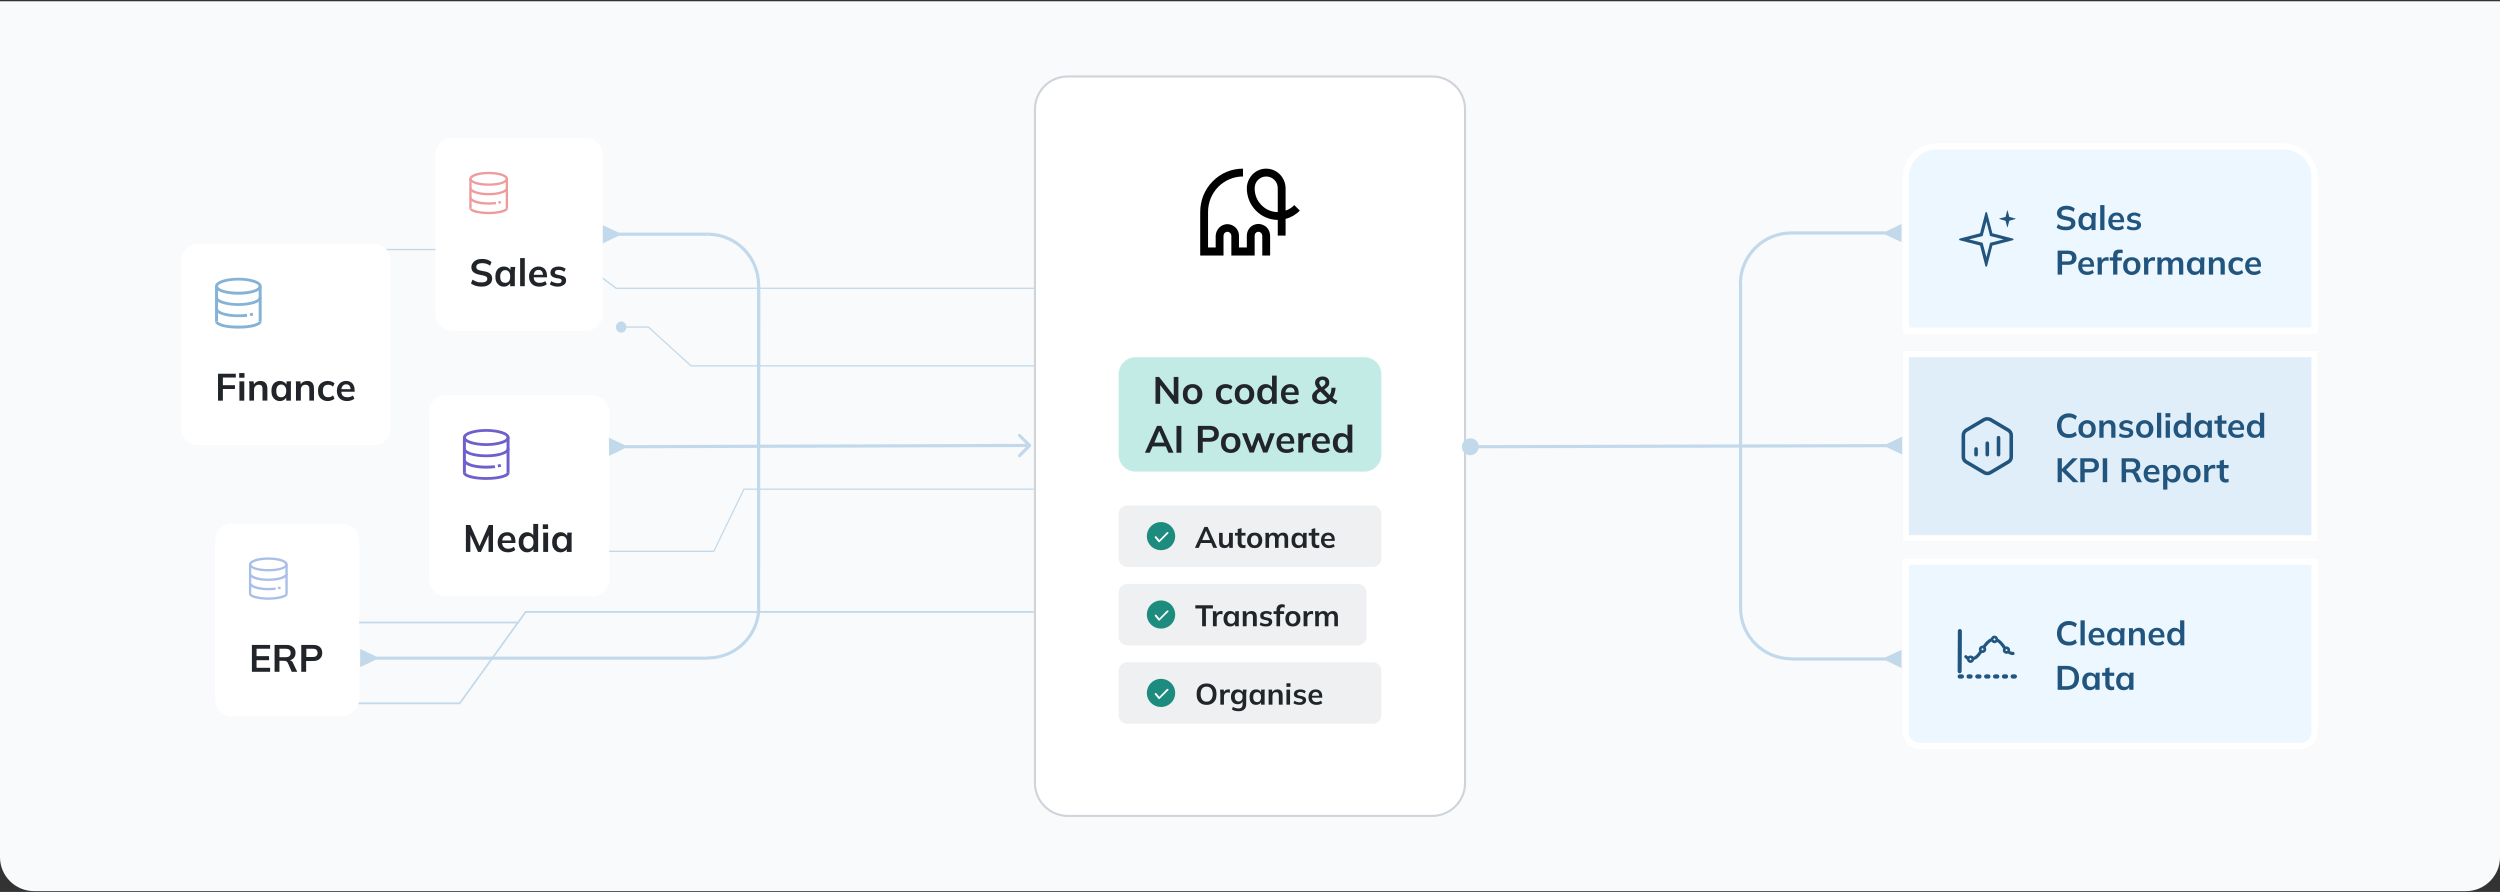 <svg xmlns="http://www.w3.org/2000/svg" viewBox="0 0 1180 421" width="1180" height="421"><rect x="0" y="0" width="1180" height="421" fill="#333333" stroke="none"/><defs><clipPath id="cp1"><path d="m222.09 262.62c-1.22 0-2.21-1.07-2.21-2.39 0-1.31 0.99-2.39 2.21-2.39 1.12 0 2.03 0.91 2.18 2.08h112.47l14.23-29.34h137.01v0.62h-136.66l-14.23 29.35h-112.82c-0.15 1.16-1.06 2.07-2.18 2.07z"></path></clipPath><clipPath id="cp2"><path d="m487.98 173h-161.9l-20.14-18.31h-10.32c-0.14 1.32-1.17 2.35-2.42 2.35-1.35 0-2.46-1.19-2.46-2.66 0-1.46 1.11-2.65 2.46-2.65 1.25 0 2.28 1.02 2.42 2.34h10.53l20.13 18.3h161.7z"></path></clipPath><clipPath id="cp3"><path d="m487.98 136.39h-197.26l-24.54-18.3h-107.74c-0.17 1.32-1.42 2.34-2.95 2.34-1.65 0-2.99-1.19-2.99-2.65 0-1.47 1.34-2.66 2.99-2.66 1.53 0 2.78 1.03 2.95 2.35h108l24.53 18.3h197z"></path></clipPath><clipPath id="cp4"><path d="m138.77 335.73c-1.81 0-3.27-1.68-3.27-3.75 0-2.07 1.46-3.76 3.27-3.76 1.67 0 3.03 1.45 3.23 3.32h74.82l26.89-37.3h-75.49q0.1-0.17 0.1-0.33 0-0.25-0.22-0.5h76.2l3.61-5.01h240.06l0.01 0.88h-239.7l-3.23 4.48v0.48h-0.35l-27.52 38.18h-75.18c-0.2 1.86-1.56 3.31-3.23 3.31z"></path></clipPath></defs><style>.a{fill:#f9fafb}.b{fill:#c2d9eb}.c{fill:#fff}.d{fill:#85b2d7}.e{fill:#212529}.f{fill:#ed9b9b}.g{fill:#a9bee8}.h{fill:#6d5fcc}.i{fill:none;stroke:#ced4da}.j{fill:#c2ebe6}.k{fill:#eef0f2}.l{fill:#1e8b7f}.m{fill:#edf7ff}.n{fill:none;stroke:#fff;stroke-width:3}.o{fill:#22557e}.p{fill:#e0eef9}.q{fill:none;stroke:#22557e;stroke-linejoin:round;stroke-width:1.7}.r{fill:none;stroke:#22557e;stroke-linecap:round;stroke-linejoin:round;stroke-width:1.7}.s{fill:none;stroke:#22557e;stroke-width:.6}</style><path class="a" d="m0 0.6h1180v404c0 8.8-7.2 16-16 16h-1148c-8.8 0-16-7.2-16-16z"></path><g clip-path="url(#cp1)"><path fill-rule="evenodd" class="b" d="m219.5 230h268.8v33.1h-268.8z"></path></g><g clip-path="url(#cp2)"><path fill-rule="evenodd" class="b" d="m290.5 151.3h197.8v22.1h-197.8z"></path></g><g clip-path="url(#cp3)"><path fill-rule="evenodd" class="b" d="m152.2 114.5h336.1v22.5h-336.1z"></path></g><g clip-path="url(#cp4)"><path fill-rule="evenodd" class="b" d="m134.9 287.8h353.4v48.3h-353.4z"></path></g><path fill-rule="evenodd" class="c" d="m93.5 115.1h83c4.4 0 8 3.6 8 8v79c0 4.4-3.6 8-8 8h-83c-4.4 0-8-3.6-8-8v-79c0-4.4 3.6-8 8-8z"></path><path fill-rule="evenodd" class="d" d="m105 132.1c1.9-0.6 4.6-1 7.5-1 2.9 0 5.6 0.4 7.5 1 1 0.3 1.8 0.7 2.4 1.2 0.6 0.4 1.1 1 1.1 1.8 0 0.7-0.5 1.3-1.1 1.8-0.6 0.5-1.4 0.9-2.4 1.2-1.9 0.6-4.6 1-7.5 1-2.9 0-5.6-0.4-7.5-1-1-0.3-1.8-0.7-2.4-1.2-0.6-0.5-1.1-1.1-1.1-1.8 0-0.8 0.5-1.4 1.1-1.8 0.6-0.5 1.4-0.9 2.4-1.2zm-1.6 2.2c-0.4 0.3-0.5 0.6-0.5 0.8 0 0.1 0.1 0.4 0.5 0.8q0.7 0.5 2 0.9c1.8 0.6 4.3 0.9 7.1 0.9 2.8 0 5.3-0.3 7.1-0.9q1.3-0.4 2-0.9c0.4-0.4 0.5-0.7 0.5-0.8 0-0.2-0.1-0.5-0.5-0.8q-0.7-0.5-2-0.9c-1.8-0.6-4.3-1-7.1-1-2.8 0-5.3 0.4-7.1 1q-1.3 0.4-2 0.9z"></path><path fill-rule="evenodd" class="d" d="m101.5 151.7v-16.6h1.4v16.6z"></path><path fill-rule="evenodd" class="d" d="m122.1 151.7v-16.6h1.4v16.6z"></path><path fill-rule="evenodd" class="d" d="m105.4 153c1.8 0.5 4.3 0.7 7.1 0.7 2.8 0 5.3-0.2 7.1-0.7q1.4-0.4 2-0.8c0.5-0.3 0.5-0.4 0.5-0.5h1.4c0 0.8-0.6 1.3-1.1 1.6-0.6 0.4-1.5 0.7-2.4 1-2 0.5-4.6 0.8-7.5 0.8-2.9 0-5.5-0.3-7.5-0.8-0.9-0.3-1.8-0.6-2.4-1-0.5-0.3-1.1-0.8-1.1-1.6h1.4c0 0.1 0 0.2 0.5 0.5q0.6 0.4 2 0.8z"></path><path fill-rule="evenodd" class="d" d="m105.4 142.1c1.8 0.6 4.3 1 7.1 1 2.8 0 5.3-0.4 7.1-1q1.3-0.4 2-0.9c0.4-0.4 0.5-0.6 0.5-0.8h1.4c0 0.8-0.5 1.4-1.1 1.8-0.6 0.5-1.4 0.9-2.4 1.2-1.9 0.6-4.6 1-7.5 1-2.9 0-5.6-0.4-7.5-1-1-0.3-1.8-0.7-2.4-1.2-0.6-0.4-1.1-1-1.1-1.8h1.4c0 0.2 0.1 0.4 0.5 0.8q0.7 0.5 2 0.9z"></path><path fill-rule="evenodd" class="d" d="m105.4 147.5c1.8 0.5 4.3 0.9 7.1 0.9q2 0 4-0.3l0.2 1.4q-2.1 0.3-4.2 0.2c-2.9 0-5.6-0.3-7.5-1-1-0.3-1.8-0.7-2.4-1.1-0.6-0.5-1.1-1.1-1.1-1.9h1.4c0 0.2 0.1 0.5 0.5 0.8q0.7 0.5 2 1z"></path><path fill-rule="evenodd" class="d" d="m117.9 147.9q0.7-0.1 1.3-0.3l0.4 1.3q-0.7 0.2-1.5 0.3z"></path><path class="e" d="m102.9 189.1v-12.7h8.4v1.8h-6.1v3.6h5.7v1.8h-5.7v5.5zm10.1 0v-9.1h2.3v9.1zm-0.1-10.8v-2.2h2.5v2.2zm4.8 10.8v-6.8q0-0.6 0-1.2-0.1-0.6-0.2-1.1h2.2l0.2 1.8h-0.2q0.4-1 1.3-1.5 0.8-0.5 1.9-0.5 1.6 0 2.4 0.9 0.9 0.9 0.9 2.8v5.6h-2.3v-5.5q0-1.1-0.4-1.5-0.4-0.5-1.3-0.5-1 0-1.6 0.6-0.7 0.7-0.7 1.8v5.1zm14.4 0.2q-1.2 0-2.1-0.6-0.9-0.6-1.4-1.6-0.5-1.1-0.5-2.6 0-1.4 0.5-2.5 0.5-1.1 1.4-1.6 0.9-0.6 2.1-0.6 1.1 0 2 0.6 0.9 0.5 1.2 1.5h-0.2l0.2-1.9h2.1q0 0.5-0.1 1.1 0 0.6 0 1.2v6.8h-2.2v-1.9h0.2q-0.3 0.9-1.2 1.5-0.9 0.6-2 0.6zm0.6-1.8q1.1 0 1.7-0.7 0.7-0.8 0.7-2.3 0-1.5-0.7-2.2-0.6-0.8-1.7-0.8-1 0-1.7 0.8-0.6 0.7-0.6 2.2 0 1.5 0.6 2.3 0.6 0.7 1.7 0.7zm7 1.6v-6.8q0-0.6 0-1.2 0-0.6-0.1-1.1h2.2l0.2 1.8h-0.3q0.5-1 1.3-1.5 0.9-0.5 2-0.5 1.6 0 2.4 0.9 0.8 0.9 0.8 2.8v5.6h-2.2v-5.5q0-1.1-0.5-1.5-0.4-0.5-1.2-0.5-1.1 0-1.7 0.6-0.6 0.7-0.6 1.8v5.1zm15 0.2q-1.4 0-2.4-0.6-1.1-0.6-1.7-1.7-0.5-1-0.5-2.5 0-1.5 0.5-2.5 0.6-1.1 1.7-1.6 1-0.6 2.4-0.6 0.9 0 1.8 0.3 0.8 0.3 1.4 0.8l-0.7 1.6q-0.5-0.5-1.1-0.7-0.6-0.2-1.2-0.2-1.2 0-1.9 0.7-0.6 0.8-0.6 2.2 0 1.4 0.6 2.2 0.7 0.8 1.9 0.8 0.6 0 1.2-0.2 0.6-0.2 1.1-0.7l0.7 1.6q-0.6 0.5-1.5 0.8-0.8 0.3-1.7 0.3zm9.1 0q-2.3 0-3.5-1.3-1.3-1.3-1.3-3.5 0-1.4 0.5-2.4 0.6-1.1 1.6-1.7 1-0.6 2.3-0.6 1.3 0 2.2 0.6 0.9 0.5 1.3 1.5 0.5 1 0.5 2.4v0.6h-6.6v-1.2h5l-0.3 0.3q0-1.3-0.6-2-0.5-0.6-1.5-0.6-1.1 0-1.7 0.8-0.6 0.7-0.6 2.2v0.2q0 1.5 0.7 2.2 0.8 0.7 2.1 0.7 0.8 0 1.4-0.2 0.7-0.2 1.3-0.6l0.7 1.5q-0.7 0.5-1.6 0.8-0.9 0.3-1.9 0.3z"></path><path fill-rule="evenodd" class="c" d="m213.5 65.1h63c4.4 0 8 3.6 8 8v75c0 4.4-3.6 8-8 8h-63c-4.4 0-8-3.6-8-8v-75c0-4.4 3.6-8 8-8z"></path><path fill-rule="evenodd" class="f" d="m224.4 81.9c1.6-0.5 3.8-0.8 6.3-0.8 2.4 0 4.6 0.3 6.2 0.8 0.8 0.3 1.5 0.6 2 1 0.5 0.4 0.9 0.9 0.9 1.5 0 0.6-0.4 1.1-0.9 1.5-0.5 0.4-1.2 0.7-2 1-1.6 0.5-3.8 0.8-6.2 0.8-2.5 0-4.7-0.3-6.3-0.8-0.8-0.3-1.5-0.6-2-1-0.5-0.4-0.9-0.9-0.9-1.5 0-0.6 0.4-1.1 0.9-1.5 0.5-0.4 1.2-0.7 2-1zm-1.3 1.9c-0.4 0.3-0.5 0.5-0.5 0.6 0 0.2 0.1 0.4 0.5 0.7q0.6 0.4 1.7 0.8c1.5 0.4 3.5 0.7 5.9 0.7 2.3 0 4.4-0.3 5.9-0.7q1.1-0.4 1.6-0.8c0.4-0.3 0.5-0.5 0.5-0.7 0-0.1-0.1-0.3-0.5-0.6q-0.5-0.5-1.6-0.8c-1.5-0.5-3.6-0.8-5.9-0.8-2.4 0-4.4 0.3-5.9 0.8q-1.1 0.3-1.7 0.8z"></path><path fill-rule="evenodd" class="f" d="m221.5 98.3v-13.9h1.1v13.9z"></path><path fill-rule="evenodd" class="f" d="m238.7 98.3v-13.9h1.1v13.9z"></path><path fill-rule="evenodd" class="f" d="m224.7 99.3c1.5 0.4 3.6 0.7 6 0.7 2.3 0 4.4-0.3 5.9-0.7q1.1-0.3 1.7-0.6c0.4-0.2 0.4-0.4 0.4-0.4h1.1c0 0.6-0.4 1-0.9 1.3-0.5 0.3-1.2 0.6-2 0.8-1.6 0.4-3.8 0.7-6.2 0.7-2.4 0-4.6-0.3-6.3-0.7-0.8-0.2-1.5-0.5-2-0.8-0.4-0.3-0.9-0.7-0.9-1.3h1.1c0 0 0.1 0.2 0.5 0.4q0.5 0.3 1.6 0.6z"></path><path fill-rule="evenodd" class="f" d="m224.8 90.3c1.5 0.5 3.5 0.8 5.9 0.8 2.3 0 4.4-0.3 5.9-0.8q1.1-0.4 1.6-0.8c0.4-0.3 0.5-0.5 0.5-0.6h1.1c0 0.6-0.4 1.1-0.9 1.5-0.5 0.4-1.2 0.7-2 0.9-1.6 0.6-3.8 0.9-6.2 0.9-2.5 0-4.7-0.3-6.3-0.9-0.8-0.2-1.5-0.5-2-0.9-0.5-0.4-0.9-0.9-0.9-1.5h1.1c0 0.1 0.1 0.3 0.5 0.6q0.6 0.4 1.7 0.8z"></path><path fill-rule="evenodd" class="f" d="m224.8 94.7c1.5 0.5 3.5 0.8 5.9 0.8q1.7 0 3.3-0.2l0.2 1.1q-1.8 0.2-3.5 0.2c-2.5 0-4.7-0.3-6.3-0.8-0.8-0.3-1.5-0.6-2-1-0.5-0.4-0.9-0.9-0.9-1.5h1.1c0 0.1 0.1 0.4 0.5 0.6q0.6 0.5 1.7 0.8z"></path><path fill-rule="evenodd" class="f" d="m235.1 95.1q0.6-0.1 1.1-0.3l0.4 1.1q-0.6 0.2-1.2 0.3z"></path><path class="e" d="m227.3 135.3q-1.5 0-2.8-0.4-1.3-0.4-2.2-1.1l0.7-1.8q0.6 0.4 1.3 0.7 0.7 0.3 1.4 0.5 0.8 0.1 1.6 0.1 1.5 0 2.1-0.5 0.6-0.4 0.6-1.2 0-0.6-0.4-1-0.5-0.3-1.6-0.6l-2-0.4q-1.7-0.4-2.6-1.2-0.9-0.8-0.9-2.3 0-1.2 0.7-2 0.6-0.9 1.7-1.4 1.2-0.5 2.7-0.5 1.3 0 2.5 0.4 1.1 0.4 1.9 1.1l-0.7 1.7q-0.8-0.6-1.7-0.9-0.9-0.3-2.1-0.3-1.2 0-2 0.5-0.7 0.4-0.7 1.3 0 0.7 0.5 1.1 0.4 0.4 1.5 0.6l2 0.4q1.8 0.3 2.7 1.2 0.8 0.8 0.8 2.2 0 1.1-0.6 2-0.6 0.8-1.7 1.3-1.1 0.5-2.7 0.5zm10.5 0q-1.2 0-2.1-0.6-0.9-0.6-1.4-1.6-0.5-1.1-0.5-2.6 0-1.4 0.5-2.5 0.5-1.1 1.4-1.6 0.9-0.6 2.1-0.6 1.2 0 2.1 0.6 0.8 0.5 1.1 1.5h-0.2l0.2-1.9h2.2q-0.1 0.5-0.1 1.1-0.1 0.6-0.1 1.2v6.8h-2.2v-1.9h0.2q-0.3 0.9-1.2 1.5-0.8 0.6-2 0.6zm0.7-1.8q1 0 1.7-0.7 0.6-0.8 0.6-2.3 0-1.5-0.6-2.2-0.7-0.8-1.7-0.8-1.1 0-1.7 0.8-0.7 0.7-0.7 2.2 0 1.5 0.6 2.3 0.7 0.7 1.8 0.7zm7 1.6v-13.3h2.2v13.3zm9.1 0.2q-2.3 0-3.6-1.3-1.3-1.3-1.3-3.5 0-1.4 0.6-2.4 0.6-1.1 1.6-1.7 1-0.6 2.3-0.6 1.3 0 2.2 0.6 0.9 0.5 1.3 1.5 0.5 1 0.5 2.4v0.6h-6.6v-1.2h5l-0.3 0.3q0-1.3-0.6-2-0.5-0.6-1.5-0.6-1.1 0-1.7 0.8-0.6 0.7-0.6 2.2v0.2q0 1.5 0.7 2.2 0.7 0.7 2.1 0.7 0.8 0 1.4-0.2 0.7-0.2 1.3-0.6l0.7 1.5q-0.7 0.5-1.6 0.8-0.9 0.3-1.9 0.3zm8.7 0q-1.1 0-2.1-0.3-1-0.3-1.7-0.8l0.7-1.5q0.6 0.5 1.5 0.7 0.8 0.3 1.7 0.3 0.8 0 1.3-0.3 0.4-0.4 0.4-0.9 0-0.4-0.3-0.6-0.2-0.3-0.8-0.4l-1.8-0.3q-1.2-0.3-1.8-0.9-0.6-0.6-0.6-1.6 0-0.9 0.5-1.5 0.4-0.7 1.3-1 0.8-0.4 2-0.4 1 0 1.9 0.3 0.9 0.3 1.5 0.8l-0.7 1.4q-0.5-0.4-1.2-0.7-0.8-0.2-1.4-0.2-1 0-1.4 0.3-0.4 0.4-0.4 0.9 0 0.4 0.2 0.6 0.3 0.3 0.8 0.4l1.8 0.4q1.2 0.2 1.9 0.8 0.6 0.6 0.6 1.6 0 0.9-0.5 1.5-0.5 0.7-1.4 1-0.8 0.4-2 0.4z"></path><path fill-rule="evenodd" class="c" d="m109.5 247.1h52c4.4 0 8 3.6 8 8v75c0 4.4-3.6 8-8 8h-52c-4.4 0-8-3.6-8-8v-75c0-4.4 3.6-8 8-8z"></path><path fill-rule="evenodd" class="g" d="m120.4 263.9c1.6-0.5 3.8-0.8 6.3-0.8 2.4 0 4.6 0.3 6.2 0.8 0.8 0.3 1.5 0.6 2 1 0.5 0.4 0.9 0.9 0.9 1.5 0 0.6-0.4 1.2-0.9 1.5-0.5 0.4-1.2 0.7-2 1-1.6 0.5-3.8 0.8-6.2 0.8-2.5 0-4.7-0.3-6.3-0.8-0.8-0.3-1.5-0.6-2-1-0.5-0.3-0.9-0.9-0.9-1.5 0-0.6 0.4-1.1 0.9-1.5 0.5-0.4 1.2-0.7 2-1zm-1.3 1.9c-0.4 0.3-0.5 0.5-0.5 0.6 0 0.2 0.1 0.4 0.5 0.7q0.6 0.4 1.7 0.8c1.5 0.4 3.5 0.7 5.9 0.7 2.3 0 4.4-0.3 5.9-0.7q1.1-0.4 1.6-0.8c0.4-0.3 0.5-0.5 0.5-0.7 0-0.1-0.1-0.3-0.5-0.6q-0.5-0.5-1.6-0.8c-1.5-0.5-3.6-0.8-5.9-0.8-2.4 0-4.4 0.3-5.9 0.8q-1.1 0.3-1.7 0.8z"></path><path fill-rule="evenodd" class="g" d="m117.5 280.3v-13.9h1.1v13.9z"></path><path fill-rule="evenodd" class="g" d="m134.7 280.3v-13.9h1.1v13.9z"></path><path fill-rule="evenodd" class="g" d="m120.7 281.3c1.5 0.4 3.6 0.7 6 0.7 2.3 0 4.4-0.3 5.9-0.7q1.1-0.3 1.7-0.6c0.4-0.2 0.4-0.4 0.4-0.4h1.1c0 0.6-0.4 1-0.9 1.3-0.5 0.3-1.2 0.6-2 0.8-1.6 0.4-3.8 0.7-6.2 0.7-2.4 0-4.6-0.3-6.3-0.7-0.8-0.2-1.5-0.5-2-0.8-0.4-0.3-0.9-0.7-0.9-1.3h1.1c0 0 0.1 0.2 0.5 0.4q0.5 0.3 1.6 0.6z"></path><path fill-rule="evenodd" class="g" d="m120.8 272.3c1.5 0.5 3.5 0.8 5.9 0.8 2.3 0 4.4-0.3 5.9-0.8q1.1-0.4 1.6-0.8c0.4-0.3 0.5-0.5 0.5-0.6h1.1c0 0.6-0.4 1.1-0.9 1.5-0.5 0.4-1.2 0.7-2 1-1.6 0.5-3.8 0.8-6.2 0.8-2.4 0-4.7-0.3-6.3-0.8-0.8-0.3-1.5-0.6-2-1-0.5-0.4-0.9-0.9-0.9-1.5h1.1c0 0.1 0.1 0.3 0.5 0.6q0.6 0.4 1.7 0.8z"></path><path fill-rule="evenodd" class="g" d="m120.8 276.7c1.5 0.5 3.5 0.8 5.9 0.8q1.7 0 3.3-0.2l0.2 1.1q-1.8 0.2-3.5 0.2c-2.4 0-4.7-0.3-6.3-0.8-0.8-0.3-1.5-0.6-2-1-0.5-0.4-0.9-0.9-0.9-1.5h1.1c0 0.1 0.1 0.4 0.5 0.6q0.6 0.5 1.7 0.8z"></path><path fill-rule="evenodd" class="g" d="m131.1 277.1q0.6-0.1 1.1-0.3l0.4 1.1q-0.6 0.2-1.2 0.3z"></path><path class="e" d="m118.9 317.1v-12.7h8.6v1.8h-6.4v3.5h5.9v1.9h-5.9v3.6h6.4v1.9zm10.7 0v-12.7h5.5q2.1 0 3.2 1 1.2 1 1.2 2.7 0 1.2-0.5 2-0.5 0.9-1.5 1.3-1 0.4-2.3 0.4l0.3-0.3h0.6q0.8 0 1.4 0.4 0.6 0.4 0.9 1.2l1.9 4h-2.6l-1.8-4.1q-0.3-0.7-0.8-0.9-0.5-0.2-1.2-0.2h-2v5.2zm2.3-6.9h2.8q1.3 0 1.9-0.5 0.6-0.5 0.6-1.5 0-1-0.6-1.5-0.6-0.5-1.9-0.5h-2.8zm10.3 6.9v-12.7h5.7q2 0 3.1 1 1.1 1 1.1 2.8 0 1.7-1.1 2.7-1.1 1.1-3.1 1.1h-3.4v5.1zm2.4-7h3q1.2 0 1.7-0.5 0.6-0.5 0.6-1.4 0-1-0.6-1.5-0.5-0.5-1.7-0.5h-3z"></path><path fill-rule="evenodd" class="c" d="m210.5 186.5h69c4.4 0 8 3.6 8 8v79c0 4.4-3.6 8-8 8h-69c-4.4 0-8-3.6-8-8v-79c0-4.4 3.6-8 8-8z"></path><path fill-rule="evenodd" class="h" d="m222 203.5c1.9-0.6 4.6-1 7.5-1 2.9 0 5.6 0.4 7.5 1 1 0.3 1.8 0.7 2.4 1.2 0.6 0.4 1.1 1 1.1 1.8 0 0.8-0.5 1.4-1.1 1.8-0.6 0.5-1.4 0.9-2.4 1.2-1.9 0.6-4.6 1-7.5 1-2.9 0-5.6-0.4-7.5-1-1-0.3-1.8-0.7-2.4-1.2-0.6-0.4-1.1-1-1.1-1.8 0-0.8 0.5-1.4 1.1-1.8 0.6-0.5 1.4-0.9 2.4-1.2zm-1.6 2.2c-0.4 0.4-0.5 0.6-0.5 0.8 0 0.2 0.1 0.4 0.5 0.8q0.7 0.5 2 0.9c1.8 0.6 4.3 1 7.1 1 2.8 0 5.3-0.4 7.1-1q1.3-0.4 2-0.9c0.4-0.4 0.5-0.6 0.5-0.8 0-0.2-0.1-0.4-0.5-0.8q-0.7-0.5-2-0.9c-1.8-0.6-4.3-1-7.1-1-2.8 0-5.3 0.4-7.1 1q-1.3 0.4-2 0.9z"></path><path fill-rule="evenodd" class="h" d="m218.5 223.2v-16.7h1.4v16.7z"></path><path fill-rule="evenodd" class="h" d="m239.1 223.2v-16.7h1.4v16.7z"></path><path fill-rule="evenodd" class="h" d="m222.4 224.4c1.8 0.5 4.3 0.8 7.1 0.8 2.8 0 5.3-0.3 7.1-0.8q1.4-0.3 2-0.8c0.5-0.2 0.5-0.4 0.5-0.4h1.4c0 0.7-0.6 1.2-1.1 1.6-0.6 0.3-1.5 0.6-2.4 0.9-2 0.5-4.6 0.8-7.5 0.8-2.9 0-5.5-0.3-7.5-0.8-0.9-0.3-1.8-0.6-2.4-0.9-0.5-0.4-1.1-0.9-1.1-1.6h1.4c0 0 0 0.2 0.5 0.4q0.6 0.5 2 0.8z"></path><path fill-rule="evenodd" class="h" d="m222.4 213.6c1.8 0.5 4.3 0.9 7.1 0.9 2.8 0 5.3-0.4 7.1-0.9q1.3-0.5 2-1c0.4-0.3 0.5-0.6 0.5-0.8h1.4c0 0.8-0.5 1.4-1.1 1.9-0.6 0.4-1.4 0.8-2.4 1.1-1.9 0.7-4.6 1-7.5 1-2.9 0-5.6-0.3-7.5-1-1-0.3-1.8-0.7-2.4-1.1-0.6-0.5-1.1-1.1-1.1-1.9h1.4c0 0.2 0.1 0.5 0.5 0.8q0.7 0.5 2 1z"></path><path fill-rule="evenodd" class="h" d="m222.4 218.9c1.8 0.6 4.3 0.9 7.1 0.9q2 0 4-0.2l0.2 1.3q-2.1 0.3-4.2 0.3c-2.9 0-5.6-0.4-7.5-1-1-0.4-1.8-0.7-2.4-1.2-0.6-0.5-1.1-1.1-1.1-1.8h1.4c0 0.1 0.1 0.4 0.5 0.7q0.7 0.5 2 1z"></path><path fill-rule="evenodd" class="h" d="m234.9 219.3q0.7-0.1 1.3-0.3l0.4 1.3q-0.7 0.2-1.5 0.3z"></path><path class="e" d="m219.9 260.5v-12.7h2.1l4.6 10.5h-0.5l4.6-10.5h2v12.7h-2.1v-9.4h0.7l-4.3 9.4h-1.4l-4.2-9.4h0.6v9.4zm19.9 0.2q-2.3 0-3.6-1.3-1.3-1.2-1.3-3.4 0-1.5 0.6-2.5 0.5-1.1 1.5-1.7 1-0.6 2.4-0.6 1.3 0 2.1 0.6 0.9 0.5 1.4 1.6 0.4 1 0.4 2.3v0.6h-6.6v-1.2h5l-0.3 0.3q0-1.3-0.5-2-0.5-0.6-1.5-0.6-1.1 0-1.8 0.8-0.6 0.8-0.6 2.2v0.2q0 1.5 0.8 2.2 0.7 0.8 2 0.8 0.8 0 1.5-0.2 0.7-0.3 1.3-0.7l0.6 1.5q-0.6 0.5-1.5 0.8-0.9 0.3-1.9 0.3zm9 0q-1.2 0-2.1-0.6-0.9-0.6-1.4-1.6-0.5-1.1-0.5-2.6 0-1.4 0.5-2.5 0.5-1 1.4-1.6 0.9-0.6 2.1-0.6 1.1 0 2 0.6 0.9 0.5 1.1 1.5h-0.2v-6h2.3v13.2h-2.2v-1.9h0.2q-0.3 0.9-1.2 1.5-0.9 0.6-2 0.6zm0.6-1.7q1.1 0 1.7-0.8 0.7-0.7 0.7-2.3 0-1.5-0.7-2.2-0.6-0.7-1.7-0.7-1.1 0-1.7 0.7-0.7 0.7-0.7 2.2 0 1.6 0.7 2.3 0.6 0.8 1.7 0.8zm7 1.5v-9.1h2.3v9.1zm-0.2-10.8v-2.2h2.5v2.2zm8.4 11q-1.2 0-2.1-0.6-0.9-0.6-1.4-1.6-0.5-1.1-0.5-2.6 0-1.4 0.5-2.5 0.5-1 1.4-1.6 0.9-0.6 2.1-0.6 1.1 0 2 0.6 0.9 0.6 1.2 1.5h-0.2l0.2-1.9h2.1q0 0.6-0.1 1.1 0 0.6 0 1.2v6.8h-2.3v-1.9h0.2q-0.2 1-1.1 1.5-0.9 0.6-2 0.6zm0.6-1.7q1.1 0 1.7-0.8 0.7-0.7 0.7-2.3 0-1.5-0.7-2.2-0.6-0.7-1.7-0.7-1.1 0-1.7 0.7-0.7 0.7-0.7 2.2 0 1.6 0.7 2.3 0.6 0.8 1.7 0.8z"></path><path class="b" d="m486.5 210.8c0.3-0.3 0.3-0.8 0-1.1l-4.8-4.7c-0.3-0.3-0.7-0.3-1 0-0.3 0.3-0.3 0.7 0 1l4.2 4.3-4.2 4.2c-0.3 0.3-0.3 0.8 0 1.1 0.3 0.3 0.8 0.3 1.1 0zm-191.6-0.7l-7.5-3.5 0.1 8.6 7.4-3.6zm191 0.2v-0.8l-191.7 0.6v0.8 0.7l191.7-0.6z"></path><path class="b" d="m292 111.3l-7.5 3.6v-8.6l7.5 3.5zm-114.5 200l-7.5 3.6v-8.6l7.5 3.5zm113.8-200.7v-0.8h42.7v0.8 0.7h-42.8zm66.8 24h0.8l-0.1 152h-0.7-0.8v-152zm-23.9 176l-0.1 0.8h-157.2v-0.8-0.7h157.3zm23.9-24h0.8c0 13.6-11.1 24.7-24.8 24.7v-0.7-0.8c12.9 0 23.3-10.4 23.3-23.2zm-24-176v-0.8c13.7 0 24.7 11.1 24.7 24.8h-0.7-0.8c0-12.9-10.4-23.3-23.2-23.3z"></path><path fill-rule="evenodd" class="c" d="m504 36.1h172c8.6 0 15.5 6.9 15.5 15.5v318c0 8.5-6.9 15.5-15.5 15.5h-172c-8.6 0-15.5-7-15.5-15.5v-318c0-8.6 6.9-15.5 15.5-15.5z"></path><path fill-rule="evenodd" class="i" d="m504 36.1h172c8.6 0 15.5 6.9 15.5 15.5v318c0 8.5-6.9 15.5-15.5 15.5h-172c-8.6 0-15.5-7-15.5-15.5v-318c0-8.6 6.9-15.5 15.5-15.5z"></path><path d="m594 105.7c-1.5 0-2.9 0.6-3.9 1.6-1 1-1.6 2.5-1.6 3.9v5.6h-3.7v-5.6c0-1.4-0.6-2.8-1.6-3.8-1.1-1-2.4-1.6-3.9-1.6-1.4 0-2.8 0.6-3.8 1.6-1 1-1.6 2.4-1.7 3.8v5.6h-3.6v-16.7c0-4.5 1.7-8.7 4.8-11.9 3.1-3.1 7.3-4.9 11.7-4.9v-3.7c-5.4 0-10.5 2.1-14.3 6-3.8 3.8-5.9 9-5.9 14.5v20.5h11v-9.3c0-0.5 0.2-1 0.5-1.3 0.4-0.4 0.8-0.6 1.3-0.6 0.5 0 1 0.2 1.3 0.6 0.4 0.3 0.6 0.8 0.6 1.3v9.3h11v-9.3c0-0.5 0.1-1 0.5-1.3 0.3-0.4 0.8-0.6 1.3-0.6 0.5 0 0.9 0.2 1.3 0.6 0.3 0.3 0.5 0.8 0.5 1.3v9.3h3.7v-9.3c0-1.5-0.6-2.9-1.6-4-1.1-1-2.5-1.6-3.9-1.6"></path><path d="m613.5 99.4l-2.6-2.6c-1.1 1.2-2.6 2.1-4.1 2.6v-10.5c0-2.5-1-4.8-2.7-6.6-1.7-1.7-4-2.7-6.5-2.7-2.4 0-4.7 1-6.4 2.7-1.7 1.8-2.7 4.1-2.7 6.6 0 3.9 1.5 7.7 4.3 10.5 2.7 2.8 6.5 4.4 10.3 4.4v7.4h3.7v-7.9c2.5-0.6 4.9-2 6.7-3.9zm-21.3-10.5c0-1.5 0.5-2.9 1.6-4 1-1 2.4-1.6 3.8-1.6 1.5 0 2.9 0.6 3.9 1.6 1.1 1.1 1.6 2.5 1.6 4v11.2c-2.9 0-5.7-1.2-7.7-3.3-2.1-2.1-3.2-4.9-3.2-7.9z"></path><path fill-rule="evenodd" class="j" d="m536 168.6h108c4.4 0 8 3.6 8 8v38c0 4.4-3.6 8-8 8h-108c-4.4 0-8-3.6-8-8v-38c0-4.4 3.6-8 8-8z"></path><path class="e" d="m545.4 190.6v-12.7h1.7l7.4 9.5h-0.5v-9.5h2.2v12.7h-1.8l-7.3-9.5h0.5v9.5zm17.5 0.2q-1.4 0-2.5-0.6-1-0.6-1.6-1.7-0.5-1-0.5-2.5 0-1.4 0.5-2.5 0.6-1 1.6-1.6 1.1-0.6 2.5-0.6 1.4 0 2.4 0.6 1 0.6 1.6 1.6 0.6 1.1 0.6 2.5 0 1.5-0.6 2.5-0.6 1.1-1.6 1.7-1 0.6-2.4 0.6zm0-1.8q1 0 1.7-0.7 0.6-0.8 0.6-2.3 0-1.5-0.6-2.2-0.7-0.8-1.7-0.8-1.1 0-1.7 0.8-0.7 0.7-0.7 2.2 0 1.5 0.7 2.3 0.6 0.7 1.7 0.7zm15.6 1.8q-1.4 0-2.4-0.6-1.1-0.6-1.7-1.7-0.5-1-0.5-2.5 0-1.5 0.5-2.5 0.6-1.1 1.7-1.6 1-0.6 2.4-0.6 0.9 0 1.8 0.3 0.8 0.3 1.4 0.8l-0.7 1.6q-0.5-0.5-1.1-0.7-0.6-0.2-1.2-0.2-1.2 0-1.9 0.7-0.6 0.8-0.6 2.2 0 1.4 0.6 2.2 0.7 0.8 1.9 0.8 0.6 0 1.2-0.2 0.6-0.2 1.1-0.7l0.7 1.6q-0.6 0.5-1.4 0.8-0.9 0.3-1.8 0.3zm8.9 0q-1.5 0-2.5-0.6-1-0.6-1.6-1.7-0.5-1-0.5-2.5 0-1.4 0.5-2.5 0.6-1 1.6-1.6 1-0.6 2.5-0.6 1.4 0 2.4 0.6 1 0.6 1.6 1.6 0.6 1.1 0.6 2.5 0 1.5-0.6 2.5-0.6 1.1-1.6 1.7-1 0.6-2.4 0.6zm0-1.8q1 0 1.6-0.7 0.7-0.8 0.7-2.3 0-1.5-0.7-2.2-0.6-0.8-1.6-0.8-1.1 0-1.7 0.8-0.7 0.7-0.7 2.2 0 1.5 0.7 2.3 0.6 0.7 1.7 0.7zm10 1.8q-1.2 0-2.1-0.6-0.9-0.6-1.4-1.6-0.5-1.1-0.5-2.6 0-1.4 0.5-2.5 0.5-1.1 1.4-1.6 0.9-0.6 2.1-0.6 1.2 0 2 0.6 0.9 0.5 1.2 1.4h-0.2v-6h2.2v13.3h-2.2v-1.9h0.2q-0.3 0.9-1.2 1.5-0.8 0.6-2 0.6zm0.7-1.8q1 0 1.7-0.7 0.6-0.8 0.6-2.3 0-1.5-0.6-2.2-0.7-0.8-1.7-0.8-1.1 0-1.8 0.8-0.6 0.7-0.6 2.2 0 1.5 0.6 2.3 0.7 0.7 1.8 0.7zm11.4 1.8q-2.3 0-3.6-1.3-1.3-1.3-1.3-3.5 0-1.4 0.5-2.4 0.6-1.1 1.6-1.7 1-0.6 2.3-0.6 1.3 0 2.2 0.6 0.9 0.5 1.4 1.5 0.4 1 0.4 2.4v0.6h-6.6v-1.2h5l-0.3 0.3q0-1.3-0.5-2-0.6-0.6-1.6-0.6-1.1 0-1.7 0.8-0.6 0.7-0.6 2.2v0.2q0 1.5 0.7 2.2 0.8 0.7 2.1 0.7 0.8 0 1.4-0.2 0.7-0.2 1.3-0.6l0.7 1.5q-0.6 0.5-1.5 0.8-0.9 0.3-1.9 0.3zm21 0q-0.8-0.3-1.6-0.8-0.8-0.5-1.4-1.1h0.5q-0.8 0.9-1.9 1.4-1.1 0.5-2.3 0.5-1.4 0-2.4-0.5-1.1-0.4-1.6-1.2-0.5-0.7-0.5-1.8 0-1.2 0.7-2 0.7-0.9 2-1.7l0.6-0.3-0.4 0.4q-0.7-0.8-1.1-1.5-0.4-0.7-0.4-1.5 0-0.9 0.4-1.5 0.5-0.7 1.3-1.1 0.8-0.4 1.9-0.4 1.4 0 2.3 0.8 0.8 0.7 0.8 2 0 0.7-0.2 1.3-0.3 0.6-0.9 1.1-0.6 0.5-1.6 1.1l0.1-0.5 3.1 3.3h-0.4q0.4-0.8 0.7-1.7 0.2-1 0.3-2.1h1.9q-0.1 1.4-0.5 2.8-0.4 1.3-1.1 2.3v-0.6q0.5 0.5 1.1 1 0.6 0.4 1.4 0.6zm-6.6-1.7q0.9 0 1.6-0.3 0.7-0.4 1.2-1.1v0.6l-3.8-3.8h0.9l-0.5 0.3q-0.6 0.3-1 0.7-0.4 0.4-0.6 0.8-0.2 0.4-0.2 1 0 0.8 0.6 1.3 0.6 0.5 1.8 0.5zm0.3-9.8q-0.6 0-1.1 0.4-0.4 0.4-0.4 1.1 0 0.3 0.2 0.6 0.1 0.3 0.4 0.7 0.3 0.3 0.7 0.8l-0.5 0.1q1.1-0.7 1.6-1.2 0.5-0.5 0.5-1.1 0-0.7-0.3-1-0.4-0.4-1.1-0.4zm-83.8 34.4l5.7-12.7h2l5.8 12.7h-2.4l-1.5-3.6 0.9 0.6h-7.6l1-0.6-1.6 3.6zm6.7-10.2l-2.5 6-0.5-0.6h6.1l-0.4 0.6-2.6-6zm8.2 10.2v-12.7h2.3v12.7zm10.1 0v-12.7h5.6q2.1 0 3.2 1 1.1 1 1.1 2.8 0 1.7-1.1 2.7-1.1 1-3.2 1h-3.3v5.2zm2.3-7h3.1q1.1 0 1.7-0.5 0.6-0.5 0.6-1.4 0-1-0.6-1.5-0.6-0.5-1.7-0.5h-3.1zm13.2 7.1q-1.4 0-2.5-0.6-1-0.5-1.6-1.6-0.5-1.1-0.5-2.5 0-1.5 0.5-2.5 0.6-1.1 1.6-1.7 1.1-0.5 2.5-0.5 1.4 0 2.4 0.5 1 0.6 1.6 1.7 0.6 1 0.6 2.5 0 1.4-0.6 2.5-0.6 1.1-1.6 1.6-1 0.6-2.4 0.6zm0-1.7q1 0 1.7-0.7 0.6-0.8 0.6-2.3 0-1.5-0.6-2.3-0.7-0.7-1.7-0.7-1.1 0-1.7 0.7-0.7 0.8-0.7 2.3 0 1.5 0.7 2.3 0.6 0.7 1.7 0.7zm8.9 1.5l-3.6-9.1h2.3l2.6 7.1h-0.5l2.6-7.1h1.6l2.6 7.1h-0.4l2.5-7.1h2.2l-3.5 9.1h-2l-2.7-7.2h0.9l-2.6 7.2zm17.5 0.2q-2.2 0-3.5-1.2-1.3-1.3-1.3-3.5 0-1.4 0.5-2.5 0.6-1 1.6-1.6 1-0.6 2.3-0.6 1.3 0 2.2 0.5 0.9 0.6 1.3 1.6 0.5 1 0.5 2.3v0.6h-6.6v-1.1h5l-0.3 0.2q0-1.3-0.5-1.9-0.6-0.7-1.6-0.7-1.1 0-1.7 0.8-0.6 0.8-0.6 2.2v0.3q0 1.4 0.7 2.2 0.8 0.7 2.1 0.7 0.8 0 1.4-0.2 0.7-0.2 1.3-0.7l0.7 1.5q-0.6 0.5-1.5 0.8-0.9 0.3-2 0.3zm5.5-0.2v-6.7q0-0.6 0-1.2-0.1-0.6-0.1-1.2h2.2l0.2 2.5h-0.4q0.2-0.9 0.6-1.5 0.5-0.6 1.1-0.8 0.6-0.3 1.3-0.3 0.3 0 0.5 0 0.2 0 0.4 0.1v2q-0.3-0.2-0.6-0.2-0.2 0-0.6 0-0.8 0-1.3 0.3-0.5 0.3-0.8 0.9-0.2 0.6-0.2 1.3v4.8zm11.3 0.2q-2.3 0-3.6-1.2-1.3-1.3-1.3-3.5 0-1.4 0.6-2.5 0.5-1 1.5-1.6 1-0.6 2.4-0.6 1.3 0 2.2 0.5 0.8 0.6 1.3 1.6 0.5 1 0.5 2.3v0.6h-6.7v-1.1h5.1l-0.3 0.2q0-1.3-0.6-1.9-0.5-0.7-1.5-0.7-1.1 0-1.7 0.8-0.6 0.8-0.6 2.2v0.3q0 1.4 0.7 2.2 0.7 0.7 2.1 0.7 0.7 0 1.4-0.2 0.7-0.2 1.3-0.7l0.7 1.5q-0.7 0.5-1.6 0.8-0.9 0.3-1.9 0.3zm9 0q-1.2 0-2.1-0.5-0.9-0.6-1.4-1.7-0.5-1-0.5-2.5 0-1.5 0.5-2.5 0.5-1.1 1.4-1.7 0.9-0.5 2.1-0.5 1.1 0 2 0.5 0.9 0.6 1.2 1.5h-0.3v-6h2.3v13.2h-2.2v-1.9h0.2q-0.3 1-1.2 1.6-0.8 0.5-2 0.5zm0.6-1.7q1.1 0 1.7-0.7 0.7-0.8 0.7-2.3 0-1.5-0.7-2.3-0.6-0.7-1.7-0.7-1 0-1.7 0.7-0.6 0.8-0.6 2.3 0 1.5 0.6 2.3 0.7 0.7 1.7 0.7z"></path><path fill-rule="evenodd" class="k" d="m532 238.6h116c2.2 0 4 1.8 4 4v21c0 2.2-1.8 4-4 4h-116c-2.2 0-4-1.8-4-4v-21c0-2.2 1.8-4 4-4z"></path><path fill-rule="evenodd" class="l" d="m548 246.4c3.7 0 6.7 3 6.7 6.7 0 3.7-3 6.6-6.7 6.6-3.7 0-6.7-2.9-6.7-6.6 0-3.7 3-6.7 6.7-6.7z"></path><path fill-rule="evenodd" class="c" d="m545.2 253.2c0.2-0.2 0.4-0.1 0.6 0l1.4 1.7 3.6-3.7c0.2-0.1 0.5-0.1 0.6 0 0.2 0.2 0.2 0.5 0 0.6l-4 4q-0.1 0.2-0.3 0.2-0.2 0-0.3-0.2l-1.7-2c-0.1-0.2-0.1-0.5 0.1-0.6z"></path><path class="e" d="m564 258.6l4.5-9.9h1.5l4.5 9.9h-1.8l-1.2-2.8 0.7 0.5h-5.9l0.7-0.5-1.2 2.8zm5.2-8l-1.9 4.7-0.4-0.4h4.7l-0.3 0.4-2-4.7zm8.8 8.1q-1.3 0-2-0.7-0.6-0.7-0.6-2.2v-4.3h1.7v4.3q0 0.8 0.4 1.2 0.3 0.3 0.9 0.3 0.8 0 1.2-0.5 0.5-0.5 0.5-1.3v-4h1.8v7.1h-1.7v-1.5h0.2q-0.4 0.8-1 1.2-0.6 0.4-1.4 0.4zm8.8 0q-1.3 0-1.9-0.6-0.7-0.7-0.7-2v-3.3h-1.3v-1.3h1.3v-1.8l1.8-0.4v2.2h1.9v1.3h-1.9v3.2q0 0.7 0.3 1 0.3 0.3 0.7 0.3 0.3 0 0.5 0 0.2-0.1 0.4-0.2v1.4q-0.3 0.1-0.6 0.2-0.2 0-0.5 0zm5.4 0q-1.1 0-1.9-0.4-0.8-0.5-1.2-1.3-0.5-0.8-0.5-2 0-1.1 0.5-1.9 0.4-0.8 1.2-1.3 0.8-0.4 1.9-0.4 1.1 0 1.9 0.4 0.8 0.5 1.2 1.3 0.5 0.8 0.5 1.9 0 1.2-0.5 2-0.4 0.8-1.2 1.3-0.8 0.4-1.9 0.4zm0-1.3q0.8 0 1.3-0.6 0.5-0.6 0.5-1.8 0-1.1-0.5-1.7-0.5-0.6-1.3-0.6-0.8 0-1.3 0.6-0.5 0.6-0.5 1.7 0 1.2 0.5 1.8 0.5 0.6 1.3 0.6zm5.1 1.2v-5.3q0-0.5 0-0.9-0.1-0.5-0.1-0.9h1.7l0.1 1.4h-0.2q0.3-0.7 0.9-1.1 0.7-0.4 1.5-0.4 0.8 0 1.4 0.4 0.5 0.4 0.8 1.2h-0.3q0.3-0.7 1-1.2 0.7-0.4 1.5-0.4 1.2 0 1.8 0.7 0.6 0.7 0.6 2.2v4.3h-1.7v-4.3q0-0.8-0.3-1.2-0.3-0.4-0.9-0.4-0.7 0-1.2 0.6-0.4 0.5-0.4 1.3v4h-1.7v-4.3q0-0.8-0.3-1.2-0.3-0.4-0.9-0.4-0.7 0-1.2 0.6-0.4 0.5-0.4 1.3v4zm15.4 0.1q-1 0-1.7-0.4-0.7-0.5-1.1-1.3-0.3-0.8-0.3-2 0-1.1 0.3-1.9 0.4-0.8 1.1-1.3 0.7-0.4 1.7-0.4 0.9 0 1.5 0.4 0.7 0.5 0.9 1.2h-0.1l0.1-1.5h1.7q0 0.4-0.1 0.9 0 0.4 0 0.9v5.3h-1.7v-1.5h0.1q-0.2 0.8-0.9 1.2-0.7 0.4-1.5 0.4zm0.5-1.3q0.8 0 1.3-0.6 0.5-0.6 0.5-1.8 0-1.1-0.5-1.7-0.5-0.6-1.3-0.6-0.9 0-1.4 0.6-0.5 0.6-0.5 1.7 0 1.2 0.5 1.8 0.5 0.6 1.4 0.6zm8.4 1.3q-1.2 0-1.9-0.6-0.6-0.7-0.6-2v-3.3h-1.4v-1.3h1.4v-1.8l1.7-0.4v2.2h1.9v1.3h-1.9v3.2q0 0.7 0.3 1 0.3 0.3 0.8 0.3 0.3 0 0.4 0 0.2-0.1 0.4-0.2v1.4q-0.2 0.1-0.5 0.2-0.3 0-0.6 0zm5.7 0q-1.8 0-2.8-1-1-0.9-1-2.6 0-1.2 0.4-2 0.4-0.8 1.2-1.3 0.8-0.4 1.8-0.4 1.1 0 1.7 0.4 0.7 0.4 1.1 1.2 0.3 0.8 0.3 1.9v0.4h-5.1v-0.9h3.9l-0.2 0.2q0-1-0.5-1.5-0.4-0.5-1.2-0.5-0.8 0-1.3 0.6-0.5 0.6-0.5 1.7v0.2q0 1.1 0.6 1.7 0.6 0.6 1.6 0.6 0.6 0 1.1-0.2 0.6-0.1 1-0.5l0.6 1.2q-0.6 0.4-1.3 0.6-0.7 0.2-1.4 0.2z"></path><path fill-rule="evenodd" class="k" d="m532 275.6h109c2.2 0 4 1.8 4 4v21c0 2.2-1.8 4-4 4h-109c-2.2 0-4-1.8-4-4v-21c0-2.2 1.8-4 4-4z"></path><path fill-rule="evenodd" class="l" d="m548 283.4c3.7 0 6.7 3 6.7 6.7 0 3.7-3 6.6-6.7 6.6-3.7 0-6.7-2.9-6.7-6.6 0-3.7 3-6.7 6.7-6.7z"></path><path fill-rule="evenodd" class="c" d="m545.2 290.2c0.2-0.2 0.4-0.1 0.6 0l1.4 1.7 3.6-3.7c0.2-0.1 0.5-0.1 0.6 0 0.2 0.2 0.2 0.5 0 0.6l-4 4q-0.1 0.2-0.3 0.2-0.2 0-0.3-0.2l-1.7-2c-0.1-0.2-0.1-0.5 0.1-0.6z"></path><path class="e" d="m567.4 295.6v-8.4h-3.2v-1.5h8.3v1.5h-3.3v8.4zm5.1 0v-5.3q0-0.4 0-0.9 0-0.5-0.1-0.9h1.7l0.2 1.9h-0.3q0.2-0.7 0.5-1.1 0.3-0.5 0.8-0.7 0.5-0.2 1-0.2 0.3 0 0.4 0 0.2 0 0.4 0.1l-0.1 1.5q-0.2-0.1-0.4-0.1-0.2-0.1-0.5-0.1-0.6 0-1 0.3-0.4 0.2-0.6 0.7-0.2 0.4-0.2 1v3.8zm8.2 0.1q-1 0-1.7-0.4-0.7-0.5-1.1-1.3-0.4-0.8-0.4-2 0-1.1 0.4-1.9 0.4-0.8 1.1-1.3 0.7-0.4 1.7-0.4 0.8 0 1.5 0.4 0.7 0.5 0.9 1.2h-0.1l0.1-1.5h1.7q0 0.4-0.1 0.9 0 0.4 0 0.9v5.3h-1.7l-0.1-1.5h0.2q-0.2 0.8-0.9 1.2-0.7 0.4-1.5 0.4zm0.4-1.3q0.9 0 1.4-0.6 0.5-0.6 0.5-1.8 0-1.1-0.5-1.7-0.5-0.6-1.4-0.6-0.8 0-1.3 0.6-0.5 0.6-0.5 1.7 0 1.2 0.5 1.8 0.5 0.6 1.3 0.6zm5.5 1.2v-5.3q0-0.5 0-0.9-0.1-0.5-0.1-0.9h1.7l0.1 1.4h-0.1q0.3-0.7 1-1.1 0.6-0.4 1.5-0.4 1.2 0 1.9 0.7 0.6 0.7 0.6 2.2v4.3h-1.8v-4.3q0-0.8-0.3-1.2-0.3-0.4-1-0.4-0.8 0-1.3 0.5-0.4 0.6-0.4 1.4v4zm10.9 0.1q-0.9 0-1.7-0.2-0.7-0.2-1.2-0.6l0.4-1.2q0.6 0.4 1.2 0.6 0.7 0.2 1.3 0.2 0.7 0 1.1-0.3 0.3-0.2 0.3-0.6 0-0.3-0.2-0.5-0.2-0.2-0.7-0.3l-1.4-0.3q-0.9-0.2-1.4-0.6-0.4-0.5-0.4-1.3 0-0.6 0.3-1.2 0.4-0.5 1-0.7 0.7-0.3 1.6-0.3 0.8 0 1.5 0.2 0.7 0.2 1.2 0.6l-0.6 1.1q-0.4-0.3-0.9-0.5-0.6-0.2-1.1-0.2-0.8 0-1.1 0.3-0.3 0.2-0.3 0.6 0 0.3 0.2 0.5 0.2 0.2 0.6 0.3l1.4 0.3q0.9 0.2 1.4 0.6 0.5 0.5 0.5 1.3 0 0.7-0.4 1.2-0.3 0.5-1 0.8-0.7 0.2-1.6 0.2zm5-0.1v-5.8h-1.4v-1.3h1.9l-0.5 0.5v-1.1q0-1.3 0.7-2 0.6-0.7 2-0.7 0.3 0 0.6 0.1 0.3 0 0.6 0.1v1.4q-0.2-0.1-0.4-0.1-0.3-0.1-0.5-0.1-0.4 0-0.7 0.2-0.3 0.1-0.4 0.4-0.2 0.3-0.2 0.8v0.8l-0.2-0.3h2.1v1.3h-1.9v5.8zm7.7 0.1q-1.1 0-1.9-0.4-0.8-0.5-1.2-1.3-0.4-0.8-0.4-2 0-1.1 0.4-1.9 0.4-0.8 1.2-1.3 0.8-0.4 1.9-0.4 1.1 0 1.9 0.4 0.8 0.5 1.3 1.3 0.4 0.8 0.4 1.9 0 1.2-0.4 2-0.5 0.8-1.3 1.3-0.8 0.4-1.9 0.4zm0-1.3q0.8 0 1.3-0.6 0.5-0.6 0.5-1.8 0-1.1-0.5-1.7-0.5-0.6-1.3-0.6-0.8 0-1.3 0.6-0.5 0.6-0.5 1.7 0 1.2 0.5 1.8 0.5 0.6 1.3 0.6zm5.1 1.2v-5.3q0-0.4 0-0.9 0-0.5-0.1-0.9h1.7l0.2 1.9h-0.3q0.2-0.7 0.5-1.1 0.3-0.5 0.8-0.7 0.5-0.2 1-0.2 0.3 0 0.4 0 0.2 0 0.3 0.1v1.5q-0.2-0.1-0.4-0.1-0.2-0.1-0.5-0.1-0.6 0-1 0.3-0.4 0.2-0.6 0.7-0.2 0.4-0.2 1v3.8zm5.5 0v-5.3q0-0.5-0.1-0.9 0-0.5 0-0.9h1.7l0.1 1.4h-0.2q0.3-0.7 0.9-1.1 0.6-0.4 1.5-0.4 0.8 0 1.4 0.4 0.5 0.4 0.8 1.2h-0.3q0.3-0.7 1-1.2 0.7-0.4 1.5-0.4 1.2 0 1.8 0.7 0.6 0.7 0.6 2.2v4.3h-1.7v-4.3q0-0.8-0.3-1.2-0.3-0.4-0.9-0.4-0.8 0-1.2 0.6-0.4 0.5-0.4 1.3v4h-1.7v-4.3q0-0.8-0.3-1.2-0.3-0.4-0.9-0.4-0.7 0-1.2 0.6-0.4 0.5-0.4 1.3v4z"></path><path fill-rule="evenodd" class="k" d="m532 312.6h116c2.2 0 4 1.8 4 4v21c0 2.2-1.8 4-4 4h-116c-2.2 0-4-1.8-4-4v-21c0-2.2 1.8-4 4-4z"></path><path fill-rule="evenodd" class="l" d="m548 320.4c3.7 0 6.7 3 6.7 6.7 0 3.7-3 6.6-6.7 6.6-3.7 0-6.7-2.9-6.7-6.6 0-3.7 3-6.7 6.7-6.7z"></path><path fill-rule="evenodd" class="c" d="m545.2 327.2c0.2-0.2 0.4-0.1 0.6 0l1.4 1.7 3.6-3.7c0.2-0.1 0.5-0.1 0.6 0 0.2 0.2 0.2 0.5 0 0.6l-4 4q-0.1 0.2-0.3 0.2-0.2 0-0.3-0.2l-1.7-2c-0.1-0.2-0.1-0.5 0.1-0.6z"></path><path class="e" d="m564.8 327.6q0-1.5 0.5-2.6 0.6-1.2 1.7-1.8 1-0.6 2.5-0.6 1.5 0 2.5 0.6 1.1 0.6 1.7 1.8 0.5 1.1 0.5 2.6 0 1.6-0.5 2.7-0.6 1.2-1.7 1.8-1 0.6-2.5 0.6-1.5 0-2.5-0.6-1.1-0.6-1.7-1.8-0.5-1.1-0.5-2.7zm1.9 0q0 1.7 0.7 2.6 0.7 1 2.1 1 1.4 0 2.1-1 0.8-0.9 0.8-2.6 0-1.6-0.8-2.6-0.7-0.9-2.1-0.9-1.4 0-2.1 0.9-0.7 1-0.7 2.6zm9.3 5v-5.3q0-0.4-0.1-0.9 0-0.5 0-0.9h1.7l0.2 1.9h-0.3q0.1-0.7 0.4-1.1 0.4-0.5 0.8-0.7 0.5-0.2 1.1-0.2 0.2 0 0.4 0 0.1 0 0.3 0.1v1.5q-0.3-0.1-0.5-0.1-0.2-0.1-0.4-0.1-0.6 0-1.1 0.3-0.4 0.2-0.6 0.7-0.2 0.4-0.2 1v3.8zm8.7 3.1q-1 0-1.8-0.2-0.8-0.2-1.4-0.6l0.4-1.3q0.4 0.3 0.8 0.4 0.5 0.2 0.9 0.3 0.5 0.1 1 0.1 1 0 1.4-0.5 0.5-0.5 0.5-1.4v-1.7h0.2q-0.3 0.7-1 1.2-0.6 0.4-1.5 0.4-1 0-1.7-0.4-0.7-0.4-1.1-1.2-0.4-0.8-0.4-1.9 0-1.1 0.4-1.9 0.4-0.8 1.1-1.2 0.7-0.4 1.7-0.4 0.9 0 1.5 0.4 0.7 0.4 0.9 1.2l-0.1-0.1 0.2-1.4h1.7q-0.1 0.4-0.1 0.9-0.1 0.4-0.1 0.9v5q0 1.7-0.9 2.5-0.9 0.9-2.6 0.9zm0-4.6q0.8 0 1.3-0.6 0.5-0.6 0.5-1.6 0-1.1-0.5-1.6-0.5-0.6-1.3-0.6-0.9 0-1.4 0.6-0.5 0.5-0.5 1.6 0 1 0.5 1.6 0.5 0.6 1.4 0.6zm8.2 1.6q-1 0-1.7-0.4-0.7-0.5-1.1-1.3-0.3-0.8-0.3-2 0-1.1 0.3-1.9 0.4-0.8 1.1-1.3 0.7-0.4 1.7-0.4 0.9 0 1.5 0.4 0.7 0.5 0.9 1.2h-0.1l0.1-1.5h1.7q0 0.4-0.1 0.9 0 0.4 0 0.9v5.3h-1.7v-1.5h0.1q-0.2 0.8-0.9 1.2-0.7 0.4-1.5 0.4zm0.5-1.3q0.8 0 1.3-0.6 0.5-0.6 0.5-1.8 0-1.1-0.5-1.7-0.5-0.6-1.3-0.6-0.9 0-1.4 0.6-0.5 0.6-0.5 1.7 0 1.2 0.5 1.8 0.5 0.6 1.4 0.6zm5.4 1.2v-5.3q0-0.5 0-0.9 0-0.5-0.1-0.9h1.7l0.1 1.4h-0.1q0.3-0.7 1-1.1 0.6-0.4 1.5-0.4 1.2 0 1.9 0.7 0.6 0.7 0.6 2.2v4.3h-1.8v-4.3q0-0.8-0.3-1.2-0.3-0.4-1-0.4-0.8 0-1.3 0.5-0.4 0.6-0.4 1.4v4zm8.4 0v-7.1h1.7v7.1zm0-8.4v-1.7h1.9v1.7zm6.3 8.5q-0.9 0-1.7-0.2-0.8-0.2-1.3-0.6l0.5-1.2q0.5 0.4 1.2 0.6 0.6 0.2 1.3 0.2 0.7 0 1-0.3 0.4-0.2 0.4-0.6 0-0.3-0.3-0.5-0.2-0.2-0.6-0.3l-1.4-0.3q-0.9-0.2-1.4-0.6-0.5-0.5-0.5-1.3 0-0.6 0.4-1.2 0.3-0.5 1-0.7 0.7-0.3 1.6-0.3 0.7 0 1.4 0.2 0.7 0.2 1.2 0.6l-0.5 1.1q-0.4-0.3-1-0.5-0.6-0.2-1.1-0.2-0.7 0-1 0.3-0.4 0.2-0.4 0.6 0 0.3 0.2 0.5 0.2 0.2 0.7 0.3l1.4 0.3q0.9 0.2 1.4 0.6 0.5 0.5 0.5 1.3 0 0.7-0.4 1.2-0.4 0.5-1.1 0.8-0.6 0.2-1.5 0.2zm7.9 0q-1.8 0-2.8-1-1-0.9-1-2.6 0-1.2 0.4-2 0.4-0.8 1.2-1.3 0.8-0.4 1.8-0.4 1.1 0 1.7 0.4 0.7 0.4 1.1 1.2 0.3 0.8 0.3 1.9v0.4h-5.1v-0.9h3.9l-0.2 0.2q0-1-0.5-1.5-0.4-0.5-1.1-0.5-0.9 0-1.4 0.6-0.5 0.6-0.5 1.7v0.2q0 1.1 0.6 1.7 0.6 0.6 1.6 0.6 0.6 0 1.1-0.2 0.6-0.1 1-0.5l0.6 1.2q-0.5 0.4-1.2 0.6-0.7 0.2-1.5 0.2z"></path><path class="b" d="m690 210.9c0 2.2 1.8 4 4 4 2.2-0.1 4-1.9 4-4.1 0-2.2-1.8-4-4-3.9-2.2 0-4 1.8-4 4zm200.5 0.2l7.5 3.5v-8.6l-7.5 3.6zm-196.5-0.2v0.7l197.2-0.5v-0.8-0.7l-197.2 0.5z"></path><path class="b" d="m890 110.8l7.5 3.5v-8.6l-7.5 3.6zm0 200.9l7.5 3.6v-8.6l-7.5 3.5zm0.8-201.7l-0.1-0.8h-45.2v0.8 0.7h45.3zm-69.3 24h-0.7v153h0.7 0.8v-153zm24 177v0.8h45.2v-0.8-0.7h-45.3zm-24-24h-0.7c0 13.7 11.1 24.7 24.7 24.7v-0.7-0.8c-12.8 0-23.2-10.4-23.2-23.2zm24-177v-0.8c-13.7 0-24.8 11.1-24.8 24.8h0.8 0.7c0-12.8 10.5-23.3 23.3-23.3z"></path><path class="m" d="m898 83.6c0-8.9 7.2-16 16-16h164c8.8 0 16 7.1 16 16v74h-196z"></path><path class="n" d="m914 69.1h164c8 0 14.5 6.5 14.5 14.5v72.5h-193v-72.5c0-8 6.5-14.5 14.5-14.5z"></path><path class="o" d="m940.4 110.1l9.6 2.5c0.5 0.1 0.5 0.7 0 0.8l-9.6 2.5-2.5 9.7c-0.1 0.4-0.7 0.4-0.8 0l-2.5-9.7-9.6-2.5c-0.4-0.1-0.4-0.7 0-0.8l9.6-2.5 2.5-9.7c0.1-0.4 0.7-0.4 0.8 0zm-4.6 1.3l-6.4 1.6 6.4 1.6 1.8 6.8 1.7-6.8 6.4-1.6-6.4-1.6-1.7-6.8z"></path><path class="o" d="m948.4 102.4l2.8 0.7c0.2 0.1 0.2 0.3 0 0.3l-2.8 0.8-0.8 3c0 0.1-0.2 0.1-0.2 0l-0.8-3-2.8-0.8c-0.2 0-0.2-0.2 0-0.3l2.8-0.7 0.8-3c0-0.2 0.2-0.2 0.2 0z"></path><path class="o" d="m975.2 108.7q-1.4 0-2.5-0.3-1.2-0.3-2-1l0.7-1.6q0.5 0.4 1.1 0.7 0.6 0.2 1.3 0.4 0.6 0.1 1.4 0.1 1.2 0 1.8-0.4 0.6-0.4 0.6-1.1 0-0.6-0.4-0.9-0.4-0.3-1.4-0.5l-1.8-0.4q-1.6-0.3-2.3-1.1-0.8-0.7-0.8-2 0-1 0.6-1.8 0.5-0.8 1.5-1.2 1-0.5 2.4-0.5 1.2 0 2.2 0.4 1 0.3 1.7 1l-0.6 1.5q-0.7-0.6-1.5-0.8-0.8-0.3-1.8-0.3-1.2 0-1.8 0.4-0.6 0.4-0.6 1.2 0 0.6 0.3 1 0.4 0.3 1.4 0.5l1.8 0.4q1.6 0.3 2.3 1 0.8 0.7 0.8 2 0 1-0.5 1.7-0.6 0.8-1.6 1.2-1 0.4-2.3 0.4zm9.3 0q-1 0-1.8-0.5-0.8-0.5-1.3-1.4-0.4-1-0.4-2.3 0-1.3 0.4-2.2 0.5-1 1.3-1.4 0.8-0.6 1.8-0.6 1 0 1.8 0.6 0.8 0.4 1.1 1.3h-0.2l0.2-1.7h1.9q-0.1 0.5-0.1 1-0.1 0.5-0.1 1v6.1h-1.9l-0.1-1.7h0.2q-0.2 0.8-1 1.3-0.8 0.5-1.8 0.5zm0.6-1.5q0.9 0 1.5-0.7 0.6-0.6 0.6-2 0-1.3-0.6-2-0.6-0.6-1.5-0.6-1 0-1.5 0.6-0.6 0.7-0.6 2 0 1.4 0.5 2 0.6 0.7 1.6 0.7zm6.2 1.4v-11.8h2v11.8zm8.1 0.1q-2 0-3.2-1.1-1.1-1.1-1.1-3.1 0-1.2 0.5-2.2 0.5-0.9 1.3-1.4 0.9-0.6 2.1-0.6 1.2 0 2 0.5 0.7 0.5 1.1 1.4 0.5 0.9 0.5 2.1v0.6h-5.9v-1.1h4.4l-0.2 0.2q0-1.1-0.5-1.7-0.5-0.6-1.4-0.6-1 0-1.5 0.7-0.5 0.7-0.5 2v0.2q0 1.3 0.6 2 0.7 0.6 1.8 0.6 0.7 0 1.3-0.2 0.6-0.2 1.2-0.6l0.6 1.4q-0.6 0.4-1.4 0.7-0.8 0.2-1.7 0.2zm7.7 0q-1 0-1.9-0.2-0.8-0.3-1.4-0.7l0.5-1.3q0.6 0.4 1.4 0.6 0.7 0.2 1.5 0.2 0.8 0 1.1-0.3 0.4-0.2 0.4-0.7 0-0.4-0.2-0.6-0.3-0.2-0.8-0.3l-1.6-0.3q-1-0.2-1.6-0.8-0.5-0.5-0.5-1.4 0-0.8 0.4-1.3 0.4-0.6 1.2-0.9 0.7-0.4 1.8-0.4 0.9 0 1.6 0.3 0.9 0.2 1.4 0.7l-0.6 1.3q-0.5-0.4-1.1-0.6-0.7-0.3-1.3-0.3-0.8 0-1.2 0.4-0.4 0.2-0.4 0.7 0 0.4 0.2 0.6 0.3 0.2 0.8 0.3l1.6 0.3q1.1 0.2 1.6 0.8 0.6 0.5 0.6 1.4 0 0.8-0.5 1.4-0.4 0.5-1.2 0.8-0.7 0.3-1.8 0.3zm-35.9 20.9v-11.3h5.1q1.8 0 2.8 0.9 1 0.9 1 2.5 0 1.5-1 2.4-1 0.9-2.8 0.9h-3v4.6zm2.1-6.2h2.7q1 0 1.5-0.4 0.5-0.5 0.5-1.3 0-0.9-0.5-1.3-0.5-0.5-1.5-0.5h-2.7zm11.9 6.4q-2 0-3.2-1.2-1.1-1.1-1.1-3 0-1.3 0.5-2.2 0.5-1 1.4-1.5 0.9-0.5 2-0.5 1.2 0 2 0.4 0.8 0.5 1.2 1.4 0.4 0.9 0.4 2.1v0.6h-5.9v-1.1h4.5l-0.3 0.2q0-1.1-0.5-1.7-0.5-0.6-1.3-0.6-1 0-1.6 0.7-0.5 0.7-0.5 2v0.2q0 1.3 0.6 2 0.7 0.6 1.9 0.6 0.7 0 1.2-0.2 0.7-0.2 1.2-0.6l0.6 1.4q-0.6 0.4-1.4 0.7-0.8 0.3-1.7 0.3zm4.9-0.2v-6q0-0.5-0.1-1.1 0-0.5 0-1h1.9l0.2 2.2h-0.3q0.2-0.8 0.5-1.3 0.4-0.5 1-0.8 0.5-0.2 1.1-0.2 0.3 0 0.5 0 0.2 0 0.4 0.1l-0.1 1.7q-0.3-0.1-0.5-0.1-0.2-0.1-0.5-0.1-0.7 0-1.2 0.3-0.5 0.3-0.7 0.8-0.2 0.5-0.2 1.2v4.3zm7.3 0v-6.6h-1.6v-1.5h2.1l-0.5 0.5v-1.2q0-1.5 0.7-2.3 0.8-0.7 2.3-0.7 0.4 0 0.8 0 0.4 0 0.7 0.2v1.5q-0.3 0-0.5-0.1-0.3 0-0.6 0-0.4 0-0.7 0.1-0.4 0.2-0.6 0.5-0.1 0.3-0.1 0.9v1l-0.3-0.4h2.4v1.5h-2.1v6.6zm8.8 0.2q-1.3 0-2.2-0.6-0.9-0.5-1.4-1.4-0.5-1-0.5-2.3 0-1.3 0.5-2.2 0.5-0.9 1.4-1.4 0.9-0.5 2.2-0.5 1.2 0 2.1 0.5 1 0.5 1.4 1.4 0.6 0.9 0.6 2.2 0 1.3-0.6 2.3-0.4 0.9-1.4 1.4-0.9 0.6-2.1 0.6zm0-1.6q0.9 0 1.5-0.6 0.5-0.7 0.5-2.1 0-1.3-0.5-2-0.6-0.6-1.5-0.6-1 0-1.5 0.6-0.6 0.7-0.6 2 0 1.4 0.6 2.1 0.5 0.6 1.5 0.6zm5.8 1.4v-6q0-0.5-0.1-1.1 0-0.5 0-1h1.9l0.2 2.2h-0.3q0.2-0.8 0.5-1.3 0.4-0.5 1-0.8 0.5-0.2 1.1-0.2 0.3 0 0.5 0 0.2 0 0.4 0.1l-0.1 1.7q-0.3-0.1-0.5-0.1-0.2-0.1-0.5-0.1-0.7 0-1.2 0.3-0.4 0.3-0.7 0.8-0.2 0.5-0.2 1.2v4.3zm6.3 0v-6.1q0-0.5 0-1-0.1-0.5-0.1-1h1.9l0.2 1.6h-0.2q0.3-0.8 1-1.3 0.7-0.4 1.7-0.4 0.9 0 1.5 0.4 0.7 0.5 0.9 1.4h-0.2q0.3-0.8 1.1-1.3 0.8-0.5 1.7-0.5 1.4 0 2.1 0.8 0.6 0.8 0.6 2.4v5h-2v-4.9q0-0.9-0.3-1.3-0.3-0.5-1-0.5-0.8 0-1.3 0.6-0.5 0.6-0.5 1.6v4.5h-2v-4.9q0-0.9-0.3-1.3-0.3-0.5-1-0.5-0.9 0-1.3 0.6-0.5 0.6-0.5 1.6v4.5zm17.5 0.2q-1.1 0-1.8-0.5-0.9-0.6-1.3-1.5-0.5-0.9-0.5-2.3 0-1.3 0.5-2.2 0.4-0.9 1.3-1.4 0.7-0.5 1.8-0.5 1 0 1.8 0.5 0.8 0.5 1 1.3h-0.1l0.1-1.7h1.9q0 0.5 0 1-0.1 0.5-0.1 1v6.1h-2v-1.7h0.2q-0.2 0.9-1 1.4-0.8 0.5-1.8 0.5zm0.6-1.6q0.9 0 1.5-0.6 0.6-0.7 0.6-2.1 0-1.3-0.6-2-0.6-0.6-1.5-0.6-1 0-1.6 0.6-0.5 0.7-0.5 2 0 1.4 0.5 2.1 0.6 0.6 1.6 0.6zm6.2 1.4v-6.1q0-0.5 0-1-0.1-0.5-0.1-1h1.9l0.2 1.6h-0.2q0.4-0.8 1.1-1.3 0.8-0.4 1.8-0.4 1.4 0 2.1 0.8 0.7 0.8 0.7 2.4v5h-2v-4.9q0-0.9-0.4-1.3-0.3-0.5-1.1-0.5-0.9 0-1.4 0.6-0.6 0.6-0.6 1.5v4.6zm13.4 0.2q-1.3 0-2.2-0.6-1-0.5-1.5-1.4-0.5-1-0.5-2.3 0-1.3 0.5-2.2 0.6-1 1.5-1.5 0.9-0.4 2.2-0.4 0.8 0 1.5 0.2 0.8 0.2 1.3 0.7l-0.6 1.4q-0.5-0.4-1-0.6-0.6-0.2-1.1-0.2-1 0-1.6 0.7-0.6 0.6-0.6 1.9 0 1.3 0.6 2 0.6 0.7 1.6 0.7 0.5 0 1.1-0.2 0.5-0.2 1-0.6l0.6 1.4q-0.5 0.4-1.3 0.7-0.8 0.3-1.5 0.3zm8 0q-2 0-3.1-1.2-1.2-1.1-1.2-3 0-1.3 0.5-2.2 0.5-1 1.4-1.5 0.9-0.5 2.1-0.5 1.1 0 1.9 0.4 0.8 0.5 1.2 1.4 0.4 0.9 0.4 2.1v0.6h-5.9v-1.1h4.5l-0.3 0.2q0-1.1-0.5-1.7-0.4-0.6-1.3-0.6-1 0-1.5 0.7-0.6 0.7-0.6 2v0.2q0 1.3 0.7 2 0.6 0.6 1.8 0.6 0.7 0 1.3-0.2 0.6-0.2 1.1-0.6l0.6 1.4q-0.6 0.4-1.4 0.7-0.7 0.3-1.7 0.3z"></path><path fill-rule="evenodd" class="p" d="m898 165.6h196v90h-196z"></path><path fill-rule="evenodd" class="n" d="m899.5 167.1h193v87h-193z"></path><path class="q" d="m949.3 205.4c0-0.9-0.5-1.8-1.3-2.3l-8.6-5.1c-0.9-0.4-1.9-0.4-2.8 0l-8.6 5.1c-0.8 0.5-1.3 1.4-1.3 2.3v10.3c0 1 0.5 1.8 1.3 2.3l8.6 5.1c0.9 0.5 1.9 0.5 2.8 0l8.6-5.1c0.8-0.5 1.3-1.3 1.3-2.3z"></path><path class="r" d="m938 209.2v5.4m5.3-8v8m-10.6-2.7v2.7"></path><path class="o" d="m976.5 206.7q-1.8 0-3-0.7-1.3-0.7-1.9-2-0.7-1.3-0.7-3.1 0-1.7 0.7-3 0.6-1.3 1.9-2 1.2-0.8 3-0.8 1.2 0 2.1 0.4 1 0.3 1.7 1l-0.7 1.6q-0.8-0.6-1.5-0.9-0.6-0.2-1.5-0.2-1.8 0-2.7 1-0.9 1-0.9 2.9 0 1.9 0.9 3 0.9 1 2.7 1 0.9 0 1.5-0.2 0.7-0.3 1.5-0.9l0.7 1.6q-0.7 0.6-1.7 1-0.9 0.3-2.1 0.3zm8.6 0q-1.2 0-2.1-0.5-0.9-0.5-1.5-1.4-0.5-1-0.5-2.3 0-1.3 0.5-2.2 0.6-0.9 1.5-1.4 0.9-0.6 2.1-0.6 1.3 0 2.2 0.6 0.9 0.5 1.4 1.4 0.5 0.9 0.5 2.2 0 1.3-0.5 2.3-0.5 0.9-1.4 1.4-0.9 0.5-2.2 0.5zm0-1.5q1 0 1.5-0.7 0.6-0.6 0.6-2 0-1.3-0.6-2-0.5-0.6-1.5-0.6-0.9 0-1.5 0.6-0.5 0.7-0.5 2 0 1.4 0.5 2 0.6 0.7 1.5 0.7zm5.8 1.4v-6.1q0-0.5 0-1 0-0.5-0.1-1h2l0.1 1.6h-0.2q0.4-0.8 1.2-1.3 0.7-0.5 1.7-0.5 1.4 0 2.1 0.8 0.8 0.8 0.8 2.5v5h-2v-4.9q0-0.9-0.4-1.4-0.4-0.4-1.1-0.4-1 0-1.5 0.6-0.6 0.6-0.6 1.5v4.6zm12.6 0.1q-1.1 0-2-0.2-0.8-0.3-1.4-0.7l0.5-1.3q0.7 0.4 1.4 0.6 0.7 0.2 1.5 0.2 0.8 0 1.2-0.3 0.4-0.2 0.4-0.7 0-0.4-0.3-0.6-0.2-0.2-0.8-0.3l-1.6-0.3q-1-0.2-1.5-0.8-0.6-0.5-0.6-1.4 0-0.8 0.4-1.3 0.4-0.6 1.2-0.9 0.8-0.4 1.8-0.4 0.9 0 1.7 0.3 0.8 0.2 1.3 0.7l-0.6 1.3q-0.5-0.4-1.1-0.6-0.6-0.3-1.2-0.3-0.9 0-1.3 0.4-0.3 0.2-0.3 0.7 0 0.4 0.2 0.6 0.2 0.2 0.7 0.3l1.6 0.3q1.1 0.2 1.6 0.8 0.6 0.5 0.6 1.4 0 0.8-0.4 1.4-0.5 0.5-1.2 0.8-0.8 0.3-1.8 0.3zm8.8 0q-1.3 0-2.2-0.5-0.9-0.5-1.4-1.4-0.5-1-0.5-2.3 0-1.3 0.5-2.2 0.5-0.9 1.4-1.4 0.9-0.6 2.2-0.6 1.2 0 2.1 0.6 0.9 0.5 1.4 1.4 0.6 0.9 0.6 2.2 0 1.3-0.6 2.3-0.5 0.9-1.4 1.4-0.9 0.5-2.1 0.5zm0-1.5q0.9 0 1.5-0.7 0.5-0.6 0.5-2 0-1.3-0.5-2-0.6-0.6-1.5-0.6-1 0-1.5 0.6-0.6 0.7-0.6 2 0 1.4 0.6 2 0.5 0.7 1.5 0.7zm5.8 1.4v-11.8h2v11.8zm4.1 0v-8.1h2v8.1zm-0.1-9.6v-2h2.3v2zm7.4 9.7q-1.1 0-1.9-0.5-0.8-0.5-1.2-1.4-0.5-1-0.5-2.3 0-1.3 0.5-2.2 0.4-1 1.2-1.4 0.8-0.6 1.9-0.6 1 0 1.8 0.5 0.7 0.5 1 1.3h-0.2v-5.3h2v11.8h-2v-1.7h0.2q-0.2 0.8-1 1.3-0.8 0.5-1.8 0.5zm0.5-1.5q1 0 1.6-0.7 0.5-0.6 0.5-2 0-1.3-0.5-2-0.6-0.6-1.6-0.6-0.9 0-1.5 0.6-0.6 0.7-0.6 2 0 1.4 0.6 2 0.6 0.7 1.5 0.7zm9.4 1.5q-1.1 0-1.9-0.5-0.8-0.5-1.2-1.4-0.5-1-0.5-2.3 0-1.3 0.5-2.2 0.4-1 1.2-1.4 0.8-0.6 1.9-0.6 1 0 1.8 0.6 0.8 0.4 1 1.3h-0.2l0.2-1.7h1.9q0 0.5-0.1 1 0 0.5 0 1v6.1h-2v-1.7h0.2q-0.3 0.8-1 1.3-0.8 0.5-1.8 0.5zm0.5-1.5q1 0 1.6-0.7 0.5-0.6 0.5-2 0-1.3-0.5-2-0.6-0.6-1.6-0.6-0.9 0-1.5 0.6-0.6 0.7-0.6 2 0.1 1.4 0.6 2 0.6 0.7 1.5 0.7zm9.7 1.5q-1.4 0-2.1-0.7-0.8-0.8-0.8-2.3v-3.7h-1.5v-1.5h1.5v-2.1l2-0.5v2.6h2.2v1.5h-2.2v3.6q0 0.8 0.3 1.2 0.4 0.3 0.9 0.3 0.3 0 0.5 0 0.3-0.1 0.5-0.2v1.6q-0.3 0.1-0.6 0.2-0.3 0-0.7 0zm6.5 0q-2.1 0-3.2-1.1-1.2-1.1-1.2-3.1 0-1.2 0.5-2.2 0.5-0.9 1.4-1.4 0.9-0.6 2.1-0.6 1.2 0 1.9 0.5 0.8 0.5 1.2 1.4 0.5 0.9 0.4 2.1v0.6h-5.8v-1.1h4.4l-0.3 0.2q0-1.1-0.4-1.7-0.5-0.6-1.4-0.6-1 0-1.5 0.7-0.6 0.7-0.6 2v0.2q0 1.3 0.7 2 0.6 0.6 1.8 0.6 0.7 0 1.3-0.2 0.6-0.2 1.2-0.6l0.5 1.4q-0.5 0.4-1.3 0.7-0.8 0.2-1.7 0.2zm8 0q-1.1 0-1.9-0.5-0.8-0.5-1.2-1.4-0.5-1-0.5-2.3 0-1.3 0.5-2.2 0.4-1 1.2-1.4 0.8-0.6 1.9-0.6 1 0 1.7 0.5 0.8 0.5 1.1 1.3h-0.2v-5.3h2v11.8h-2v-1.7h0.2q-0.2 0.8-1 1.3-0.8 0.5-1.8 0.5zm0.5-1.5q1 0 1.6-0.7 0.5-0.6 0.5-2 0-1.3-0.5-2-0.6-0.6-1.6-0.6-0.9 0-1.5 0.6-0.6 0.7-0.6 2 0 1.4 0.6 2 0.6 0.7 1.5 0.7zm-93.4 22.4v-11.3h2v5h0.1l4.9-5h2.5l-5.9 5.9v-0.9l6.3 6.3h-2.6l-5.2-5.2h-0.1v5.2zm10.7 0v-11.3h5q1.9 0 2.8 0.9 1 0.9 1 2.5 0 1.5-1 2.4-0.9 0.9-2.8 0.9h-2.9v4.6zm2-6.2h2.7q1.1 0 1.6-0.4 0.5-0.5 0.5-1.3 0-0.9-0.5-1.3-0.5-0.5-1.6-0.5h-2.7zm8.6 6.2v-11.3h2.1v11.3zm8.9 0v-11.3h5q1.8 0 2.8 0.9 1 0.9 1 2.4 0 1.1-0.4 1.8-0.5 0.8-1.3 1.2-0.9 0.3-2 0.3l0.2-0.3h0.5q0.7 0 1.2 0.4 0.6 0.3 0.9 1.1l1.7 3.5h-2.3l-1.7-3.7q-0.2-0.5-0.7-0.7-0.4-0.2-1.1-0.2h-1.7v4.6zm2-6.1h2.6q1.1 0 1.6-0.5 0.6-0.4 0.6-1.3 0-0.9-0.6-1.3-0.5-0.5-1.6-0.5h-2.6zm12.8 6.3q-2.1 0-3.2-1.1-1.2-1.2-1.2-3.1 0-1.3 0.5-2.2 0.5-1 1.4-1.5 0.9-0.5 2.1-0.5 1.1 0 1.9 0.5 0.8 0.5 1.2 1.4 0.4 0.9 0.4 2.1v0.5h-5.9v-1.1h4.5l-0.3 0.3q0-1.2-0.4-1.7-0.5-0.6-1.4-0.6-1 0-1.5 0.7-0.6 0.7-0.6 1.9v0.2q0 1.4 0.7 2 0.6 0.6 1.8 0.6 0.7 0 1.3-0.1 0.6-0.2 1.1-0.6l0.6 1.3q-0.6 0.5-1.3 0.7-0.8 0.3-1.7 0.3zm4.8 3.3v-9.5q0-0.5 0-1 0-0.6-0.1-1.1h1.9l0.2 1.7h-0.2q0.3-0.8 1-1.3 0.8-0.5 1.8-0.5 1.1 0 1.9 0.5 0.8 0.5 1.3 1.4 0.4 1 0.4 2.3 0 1.3-0.4 2.2-0.5 1-1.3 1.5-0.8 0.5-1.9 0.5-1 0-1.7-0.5-0.8-0.5-1.1-1.3h0.2v5.1zm4.1-4.9q0.9 0 1.5-0.6 0.6-0.7 0.6-2 0-1.4-0.6-2-0.6-0.7-1.5-0.7-1 0-1.5 0.7-0.6 0.6-0.6 2 0 1.3 0.6 2 0.5 0.6 1.5 0.6zm9.5 1.6q-1.3 0-2.2-0.5-0.9-0.5-1.4-1.5-0.5-0.9-0.5-2.2 0-1.3 0.5-2.2 0.5-1 1.4-1.5 0.9-0.5 2.2-0.5 1.2 0 2.1 0.5 1 0.5 1.5 1.5 0.5 0.9 0.5 2.2 0 1.3-0.5 2.2-0.5 1-1.5 1.5-0.9 0.5-2.1 0.5zm0-1.6q0.9 0 1.5-0.6 0.5-0.7 0.6-2-0.1-1.4-0.6-2-0.6-0.7-1.5-0.7-1 0-1.5 0.7-0.6 0.6-0.6 2 0 1.3 0.6 2 0.5 0.6 1.5 0.6zm5.8 1.4v-6q0-0.5 0-1-0.1-0.6-0.1-1.1h1.9l0.2 2.3h-0.3q0.2-0.8 0.6-1.4 0.3-0.5 0.9-0.8 0.5-0.2 1.2-0.2 0.2 0 0.4 0 0.2 0 0.4 0.1v1.8q-0.3-0.2-0.6-0.2-0.2 0-0.5 0-0.7 0-1.2 0.3-0.4 0.2-0.7 0.8-0.2 0.5-0.2 1.1v4.3zm10.2 0.2q-1.4 0-2.2-0.8-0.7-0.7-0.7-2.2v-3.8h-1.5v-1.5h1.5v-2l2-0.5v2.5h2.2v1.5h-2.2v3.6q0 0.9 0.3 1.2 0.3 0.4 0.9 0.4 0.3 0 0.5-0.1 0.2 0 0.5-0.1v1.6q-0.3 0.1-0.7 0.1-0.3 0.1-0.6 0.1z"></path><path class="m" d="m898 263.6h196v82c0 4.4-3.6 8-8 8h-180c-4.4 0-8-3.6-8-8z"></path><path class="n" d="m1092.5 265.1v80.5c0 3.6-2.9 6.5-6.5 6.5h-180c-3.6 0-6.5-2.9-6.5-6.5v-80.5z"></path><path class="o" d="m924.9 317.5q0.3 0 0.5-0.2 0.2-0.2 0.2-0.5l0.1-19c0-0.3-0.3-0.6-0.7-0.6q-0.2 0-0.4 0.2-0.2 0.2-0.2 0.4l-0.1 19c0 0.4 0.3 0.7 0.6 0.7z"></path><path class="o" d="m934.3 318.6h-1c-0.3 0-0.7 0.3-0.7 0.7 0 0.4 0.4 0.7 0.7 0.7h1c0.4 0 0.7-0.3 0.7-0.7 0-0.4-0.3-0.7-0.7-0.7z"></path><path class="o" d="m930.2 318.6h-1.1c-0.3 0-0.6 0.3-0.6 0.7 0 0.4 0.3 0.7 0.6 0.7h1.1c0.3 0 0.6-0.3 0.6-0.7 0-0.4-0.3-0.7-0.6-0.7z"></path><path class="o" d="m926 318.6h-1c-0.4 0-0.7 0.3-0.7 0.7 0 0.4 0.3 0.7 0.7 0.7h1c0.4 0 0.7-0.3 0.7-0.7 0-0.4-0.3-0.7-0.7-0.7z"></path><path class="o" d="m938.5 318.6h-1c-0.4 0-0.7 0.3-0.7 0.7 0 0.4 0.3 0.7 0.7 0.7h1c0.4 0 0.7-0.3 0.7-0.7 0-0.4-0.3-0.7-0.7-0.7z"></path><path class="o" d="m942.7 318.6h-1c-0.4 0-0.7 0.3-0.7 0.7 0 0.4 0.3 0.7 0.7 0.7h1c0.4 0 0.7-0.3 0.7-0.7 0-0.4-0.3-0.7-0.7-0.7z"></path><path class="o" d="m946.9 318.6h-1.1c-0.3 0-0.6 0.3-0.6 0.7 0 0.4 0.3 0.7 0.6 0.7h1.1c0.3 0 0.6-0.3 0.6-0.7 0-0.4-0.2-0.7-0.6-0.7z"></path><path class="o" d="m951 318.6h-1c-0.4 0-0.7 0.3-0.7 0.7 0 0.4 0.3 0.7 0.7 0.7h1c0.4 0 0.7-0.3 0.7-0.7 0-0.4-0.3-0.7-0.7-0.7z"></path><path class="o" d="m950.2 308q-1 0-1.8-0.5 0.1-0.3 0.1-0.6c0-0.8-0.7-1.5-1.4-1.5q-0.3 0-0.6 0.1-0.1-0.1-0.2-0.3c-0.9-1.3-1.9-2.7-3.5-3.5 0-0.7-0.6-1.4-1.4-1.4-0.7 0-1.3 0.5-1.4 1.2-1.6 0.5-2.9 2.1-3.9 3.5q-0.2 0-0.3 0c-0.8 0-1.5 0.7-1.5 1.5q0 0.4 0.3 0.8c-0.8 1.1-1.4 2-2.1 2.5q-0.5 0.4-1.1 0.6c-0.3-0.4-0.8-0.7-1.3-0.7-0.5 0-0.9 0.2-1.2 0.6q-0.1-0.1-0.3-0.3c-0.1-0.1-0.3-0.3-0.5-0.4-0.1-0.1-0.2-0.1-0.3-0.1q-0.2 0.1-0.3 0.2-0.1 0.2-0.1 0.3 0.1 0.2 0.2 0.3 0.2 0.2 0.5 0.4 0.2 0.3 0.6 0.5c0 0.8 0.7 1.4 1.4 1.4 0.7 0 1.3-0.6 1.4-1.3q0.8-0.3 1.6-0.8c0.7-0.6 1.4-1.5 2.2-2.6 0.2 0 0.3 0 0.5 0 0.8 0 1.4-0.6 1.4-1.4 0-0.4-0.1-0.7-0.3-1 0.9-1.3 2-2.6 3.2-3.1 0.3 0.5 0.8 0.9 1.3 0.9 0.5 0 0.9-0.3 1.2-0.7 1.3 0.7 2.2 2 3 3.2q0.2 0.1 0.3 0.3-0.2 0.3-0.3 0.8c0 0.8 0.7 1.4 1.5 1.4q0.3 0 0.7-0.2 1.1 0.8 2.4 0.8c0.2 0 0.4-0.2 0.4-0.5 0-0.2-0.2-0.4-0.4-0.4zm-2.4-0.8c-0.1 0.2-0.4 0.4-0.6 0.4q-0.1 0-0.1 0c-0.4 0-0.8-0.3-0.8-0.7q0-0.1 0-0.2c0.1-0.3 0.3-0.5 0.5-0.6q0.2 0 0.3 0c0.4 0 0.7 0.3 0.7 0.7q0 0.2 0 0.4zm-6.4-6.2c0.3 0 0.6 0.2 0.7 0.6q0.1 0.1 0.1 0.2 0 0.3-0.2 0.5c-0.1 0.2-0.4 0.3-0.6 0.3-0.3 0-0.5-0.2-0.7-0.4q-0.1-0.2-0.1-0.4 0-0.2 0.1-0.4c0.2-0.2 0.4-0.4 0.7-0.4zm-5.7 6.3q0 0-0.1-0.1c-0.3 0-0.5-0.2-0.6-0.5q0-0.1 0-0.2c0-0.5 0.3-0.8 0.7-0.8 0.3 0 0.5 0.1 0.7 0.3q0.1 0.2 0.1 0.5c0 0.4-0.3 0.8-0.8 0.8zm-4.9 4.2c-0.2 0.2-0.4 0.4-0.7 0.4-0.3 0-0.6-0.2-0.7-0.4q-0.1-0.2-0.1-0.4 0-0.2 0.1-0.4c0.1-0.2 0.4-0.4 0.7-0.4 0.2 0 0.5 0.2 0.6 0.4q0.1 0.2 0.1 0.4c0.1 0.1 0 0.3 0 0.4z"></path><path class="s" d="m924.9 317.5q0.3 0 0.5-0.2 0.2-0.2 0.2-0.5l0.1-19c0-0.3-0.3-0.6-0.7-0.6q-0.2 0-0.4 0.2-0.2 0.2-0.2 0.4l-0.1 19c0 0.4 0.3 0.7 0.6 0.7z"></path><path class="s" d="m934.3 318.6h-1c-0.3 0-0.7 0.3-0.7 0.7 0 0.4 0.4 0.7 0.7 0.7h1c0.4 0 0.7-0.3 0.7-0.7 0-0.4-0.3-0.7-0.7-0.7z"></path><path class="s" d="m930.2 318.6h-1.1c-0.3 0-0.6 0.3-0.6 0.7 0 0.4 0.3 0.7 0.6 0.7h1.1c0.3 0 0.6-0.3 0.6-0.7 0-0.4-0.3-0.7-0.6-0.7z"></path><path class="s" d="m926 318.6h-1c-0.4 0-0.7 0.3-0.7 0.7 0 0.4 0.3 0.7 0.7 0.7h1c0.4 0 0.7-0.3 0.7-0.7 0-0.4-0.3-0.7-0.7-0.7z"></path><path class="s" d="m938.5 318.6h-1c-0.4 0-0.7 0.3-0.7 0.7 0 0.4 0.3 0.7 0.7 0.7h1c0.4 0 0.7-0.3 0.7-0.7 0-0.4-0.3-0.7-0.7-0.7z"></path><path class="s" d="m942.7 318.6h-1c-0.4 0-0.7 0.3-0.7 0.7 0 0.4 0.3 0.7 0.7 0.7h1c0.4 0 0.7-0.3 0.7-0.7 0-0.4-0.3-0.7-0.7-0.7z"></path><path class="s" d="m946.9 318.6h-1.1c-0.3 0-0.6 0.3-0.6 0.7 0 0.4 0.3 0.7 0.6 0.7h1.1c0.3 0 0.6-0.3 0.6-0.7 0-0.4-0.2-0.7-0.6-0.7z"></path><path class="s" d="m951 318.6h-1c-0.4 0-0.7 0.3-0.7 0.7 0 0.4 0.3 0.7 0.7 0.7h1c0.4 0 0.7-0.3 0.7-0.7 0-0.4-0.3-0.7-0.7-0.7z"></path><path class="s" d="m950.2 308q-1 0-1.8-0.5 0.1-0.3 0.1-0.6c0-0.8-0.7-1.5-1.4-1.5q-0.3 0-0.6 0.1-0.1-0.1-0.2-0.3c-0.9-1.3-1.9-2.7-3.5-3.5 0-0.7-0.6-1.4-1.4-1.4-0.7 0-1.3 0.5-1.4 1.2-1.6 0.5-2.9 2.1-3.9 3.5q-0.2 0-0.3 0c-0.8 0-1.5 0.7-1.5 1.5q0 0.4 0.3 0.8c-0.8 1.1-1.4 2-2.1 2.5q-0.5 0.4-1.1 0.6c-0.3-0.4-0.8-0.7-1.3-0.7-0.5 0-0.9 0.2-1.2 0.6q-0.1-0.1-0.3-0.3c-0.1-0.1-0.3-0.3-0.5-0.4-0.1-0.1-0.2-0.1-0.3-0.1q-0.2 0.1-0.3 0.2-0.1 0.2-0.1 0.3 0.1 0.2 0.2 0.3 0.2 0.2 0.5 0.4 0.2 0.3 0.6 0.5c0 0.8 0.7 1.4 1.4 1.4 0.7 0 1.3-0.6 1.4-1.3q0.8-0.3 1.6-0.8c0.7-0.6 1.4-1.5 2.2-2.6 0.2 0 0.3 0 0.5 0 0.8 0 1.4-0.6 1.4-1.4 0-0.4-0.1-0.7-0.3-1 0.9-1.3 2-2.6 3.2-3.1 0.3 0.5 0.8 0.9 1.3 0.9 0.5 0 0.9-0.3 1.2-0.7 1.3 0.7 2.2 2 3 3.2q0.2 0.1 0.3 0.3-0.2 0.3-0.3 0.8c0 0.8 0.7 1.4 1.5 1.4q0.3 0 0.7-0.2 1.1 0.8 2.4 0.8c0.2 0 0.4-0.2 0.4-0.5 0-0.2-0.2-0.4-0.4-0.4zm-2.4-0.8c-0.1 0.2-0.4 0.4-0.6 0.4q-0.1 0-0.1 0c-0.4 0-0.8-0.3-0.8-0.7q0-0.1 0-0.2c0.1-0.3 0.3-0.5 0.5-0.6q0.2 0 0.3 0c0.4 0 0.7 0.3 0.7 0.7q0 0.2 0 0.4zm-6.4-6.2c0.3 0 0.6 0.2 0.7 0.6q0.1 0.1 0.1 0.2 0 0.3-0.2 0.5c-0.1 0.2-0.4 0.3-0.6 0.3-0.3 0-0.5-0.2-0.7-0.4q-0.1-0.2-0.1-0.4 0-0.2 0.1-0.4c0.2-0.2 0.4-0.4 0.7-0.4zm-5.7 6.3q0 0-0.1-0.1c-0.3 0-0.5-0.2-0.6-0.5q0-0.1 0-0.2c0-0.5 0.3-0.8 0.7-0.8 0.3 0 0.5 0.1 0.7 0.3q0.1 0.2 0.1 0.5c0 0.4-0.3 0.8-0.8 0.8zm-4.9 4.2c-0.2 0.2-0.4 0.4-0.7 0.4-0.3 0-0.6-0.2-0.7-0.4q-0.1-0.2-0.1-0.4 0-0.2 0.1-0.4c0.1-0.2 0.4-0.4 0.7-0.4 0.2 0 0.5 0.2 0.6 0.4q0.1 0.2 0.1 0.4c0.1 0.1 0 0.3 0 0.4z"></path><path class="o" d="m976.5 304.7q-1.8 0-3-0.7-1.3-0.7-1.9-2-0.7-1.3-0.7-3.1 0-1.7 0.7-3 0.6-1.3 1.9-2 1.2-0.8 3-0.8 1.2 0 2.1 0.4 1 0.3 1.7 1l-0.7 1.6q-0.8-0.6-1.5-0.9-0.6-0.2-1.5-0.2-1.8 0-2.7 1-0.9 1-0.9 2.9 0 1.9 0.9 3 0.9 1 2.7 1 0.9 0 1.5-0.2 0.7-0.3 1.5-0.9l0.7 1.6q-0.7 0.6-1.7 1-0.9 0.3-2.1 0.3zm5.5-0.1v-11.8h2v11.8zm8.1 0.1q-2 0-3.2-1.1-1.1-1.1-1.1-3.1 0-1.2 0.5-2.2 0.5-0.9 1.4-1.4 0.8-0.6 2-0.6 1.2 0 2 0.5 0.8 0.5 1.2 1.4 0.4 0.9 0.4 2.1v0.6h-5.9v-1.1h4.5l-0.3 0.2q0-1.1-0.5-1.7-0.5-0.6-1.4-0.6-0.9 0-1.5 0.7-0.5 0.7-0.5 2v0.2q0 1.3 0.6 2 0.7 0.6 1.9 0.6 0.7 0 1.2-0.2 0.7-0.2 1.2-0.6l0.6 1.4q-0.6 0.4-1.4 0.7-0.8 0.2-1.7 0.2zm8 0q-1.1 0-1.9-0.5-0.8-0.5-1.2-1.4-0.5-1-0.5-2.3 0-1.3 0.5-2.2 0.4-1 1.2-1.4 0.8-0.6 1.9-0.6 1 0 1.8 0.6 0.8 0.4 1 1.3h-0.1l0.1-1.7h2q-0.1 0.5-0.1 1-0.1 0.5-0.1 1v6.1h-2v-1.7h0.2q-0.2 0.8-1 1.3-0.8 0.5-1.8 0.5zm0.6-1.5q0.9 0 1.5-0.7 0.6-0.6 0.6-2 0-1.3-0.6-2-0.6-0.6-1.5-0.6-1 0-1.6 0.6-0.5 0.7-0.5 2 0 1.4 0.5 2 0.6 0.7 1.6 0.7zm6.2 1.4v-6.1q0-0.5 0-1-0.1-0.5-0.1-1h1.9l0.2 1.6h-0.2q0.4-0.8 1.1-1.3 0.8-0.5 1.8-0.5 1.4 0 2.1 0.8 0.7 0.8 0.7 2.5v5h-2v-4.9q0-0.9-0.4-1.4-0.3-0.4-1.1-0.4-0.9 0-1.5 0.6-0.5 0.6-0.5 1.5v4.6zm13.6 0.1q-2.1 0-3.2-1.1-1.2-1.1-1.2-3.1 0-1.2 0.5-2.2 0.5-0.9 1.4-1.4 0.9-0.6 2.1-0.6 1.1 0 1.9 0.5 0.8 0.5 1.2 1.4 0.4 0.9 0.4 2.1v0.6h-5.9v-1.1h4.5l-0.3 0.2q0-1.1-0.5-1.7-0.4-0.6-1.3-0.6-1 0-1.6 0.7-0.5 0.7-0.5 2v0.2q0 1.3 0.6 2 0.7 0.6 1.9 0.6 0.7 0 1.3-0.2 0.6-0.2 1.1-0.6l0.6 1.4q-0.6 0.4-1.4 0.7-0.8 0.2-1.6 0.2zm7.9 0q-1 0-1.8-0.5-0.8-0.5-1.3-1.4-0.4-1-0.4-2.3 0-1.3 0.4-2.2 0.5-1 1.3-1.4 0.8-0.6 1.8-0.6 1 0 1.8 0.5 0.8 0.5 1.1 1.3h-0.3v-5.3h2v11.8h-1.9v-1.7h0.2q-0.3 0.8-1.1 1.3-0.7 0.5-1.8 0.5zm0.6-1.5q0.9 0 1.5-0.7 0.6-0.6 0.6-2 0-1.3-0.6-2-0.6-0.6-1.5-0.6-0.9 0-1.5 0.6-0.6 0.7-0.6 2 0 1.4 0.6 2 0.6 0.7 1.5 0.7zm-55.8 22.4v-11.3h4.1q2 0 3.3 0.7 1.4 0.6 2 1.9 0.7 1.2 0.7 3 0 1.8-0.7 3.1-0.6 1.2-2 1.9-1.3 0.7-3.3 0.7zm2.1-1.7h1.9q2.1 0 3.1-1 0.9-1 0.9-3 0-2-0.9-2.9-1-1-3.1-1h-1.9zm13.1 1.9q-1.1 0-1.9-0.5-0.8-0.5-1.2-1.5-0.5-0.9-0.5-2.2 0-1.4 0.5-2.3 0.4-0.9 1.2-1.4 0.8-0.5 1.9-0.5 1 0 1.8 0.5 0.8 0.5 1 1.3h-0.2l0.2-1.7h1.9q0 0.5-0.1 1 0 0.5 0 1v6.1h-2v-1.7h0.2q-0.2 0.9-1 1.4-0.8 0.5-1.8 0.5zm0.6-1.6q0.9 0 1.5-0.6 0.5-0.7 0.5-2 0-1.4-0.5-2-0.6-0.7-1.5-0.7-1 0-1.6 0.7-0.5 0.6-0.5 2 0 1.3 0.5 2 0.6 0.6 1.6 0.6zm9.6 1.6q-1.4 0-2.1-0.8-0.8-0.7-0.8-2.2v-3.8h-1.5v-1.5h1.5v-2l2-0.5v2.5h2.2v1.5h-2.2v3.6q0 0.9 0.4 1.2 0.3 0.3 0.8 0.3 0.3 0 0.5 0 0.3-0.1 0.5-0.1v1.5q-0.3 0.2-0.6 0.2-0.3 0.1-0.7 0.1zm5.8 0q-1.1 0-1.9-0.5-0.8-0.5-1.2-1.5-0.5-0.9-0.5-2.2 0-1.4 0.5-2.3 0.4-0.9 1.2-1.4 0.8-0.5 1.9-0.5 1 0 1.8 0.5 0.7 0.5 1 1.3h-0.2l0.2-1.7h1.9q0 0.5-0.1 1 0 0.5 0 1v6.1h-2v-1.7h0.2q-0.3 0.9-1 1.4-0.8 0.5-1.8 0.5zm0.5-1.6q1 0 1.6-0.6 0.5-0.7 0.5-2 0-1.4-0.5-2-0.6-0.7-1.6-0.7-0.9 0-1.5 0.7-0.6 0.6-0.6 2 0 1.3 0.6 2 0.6 0.6 1.5 0.6z"></path></svg>